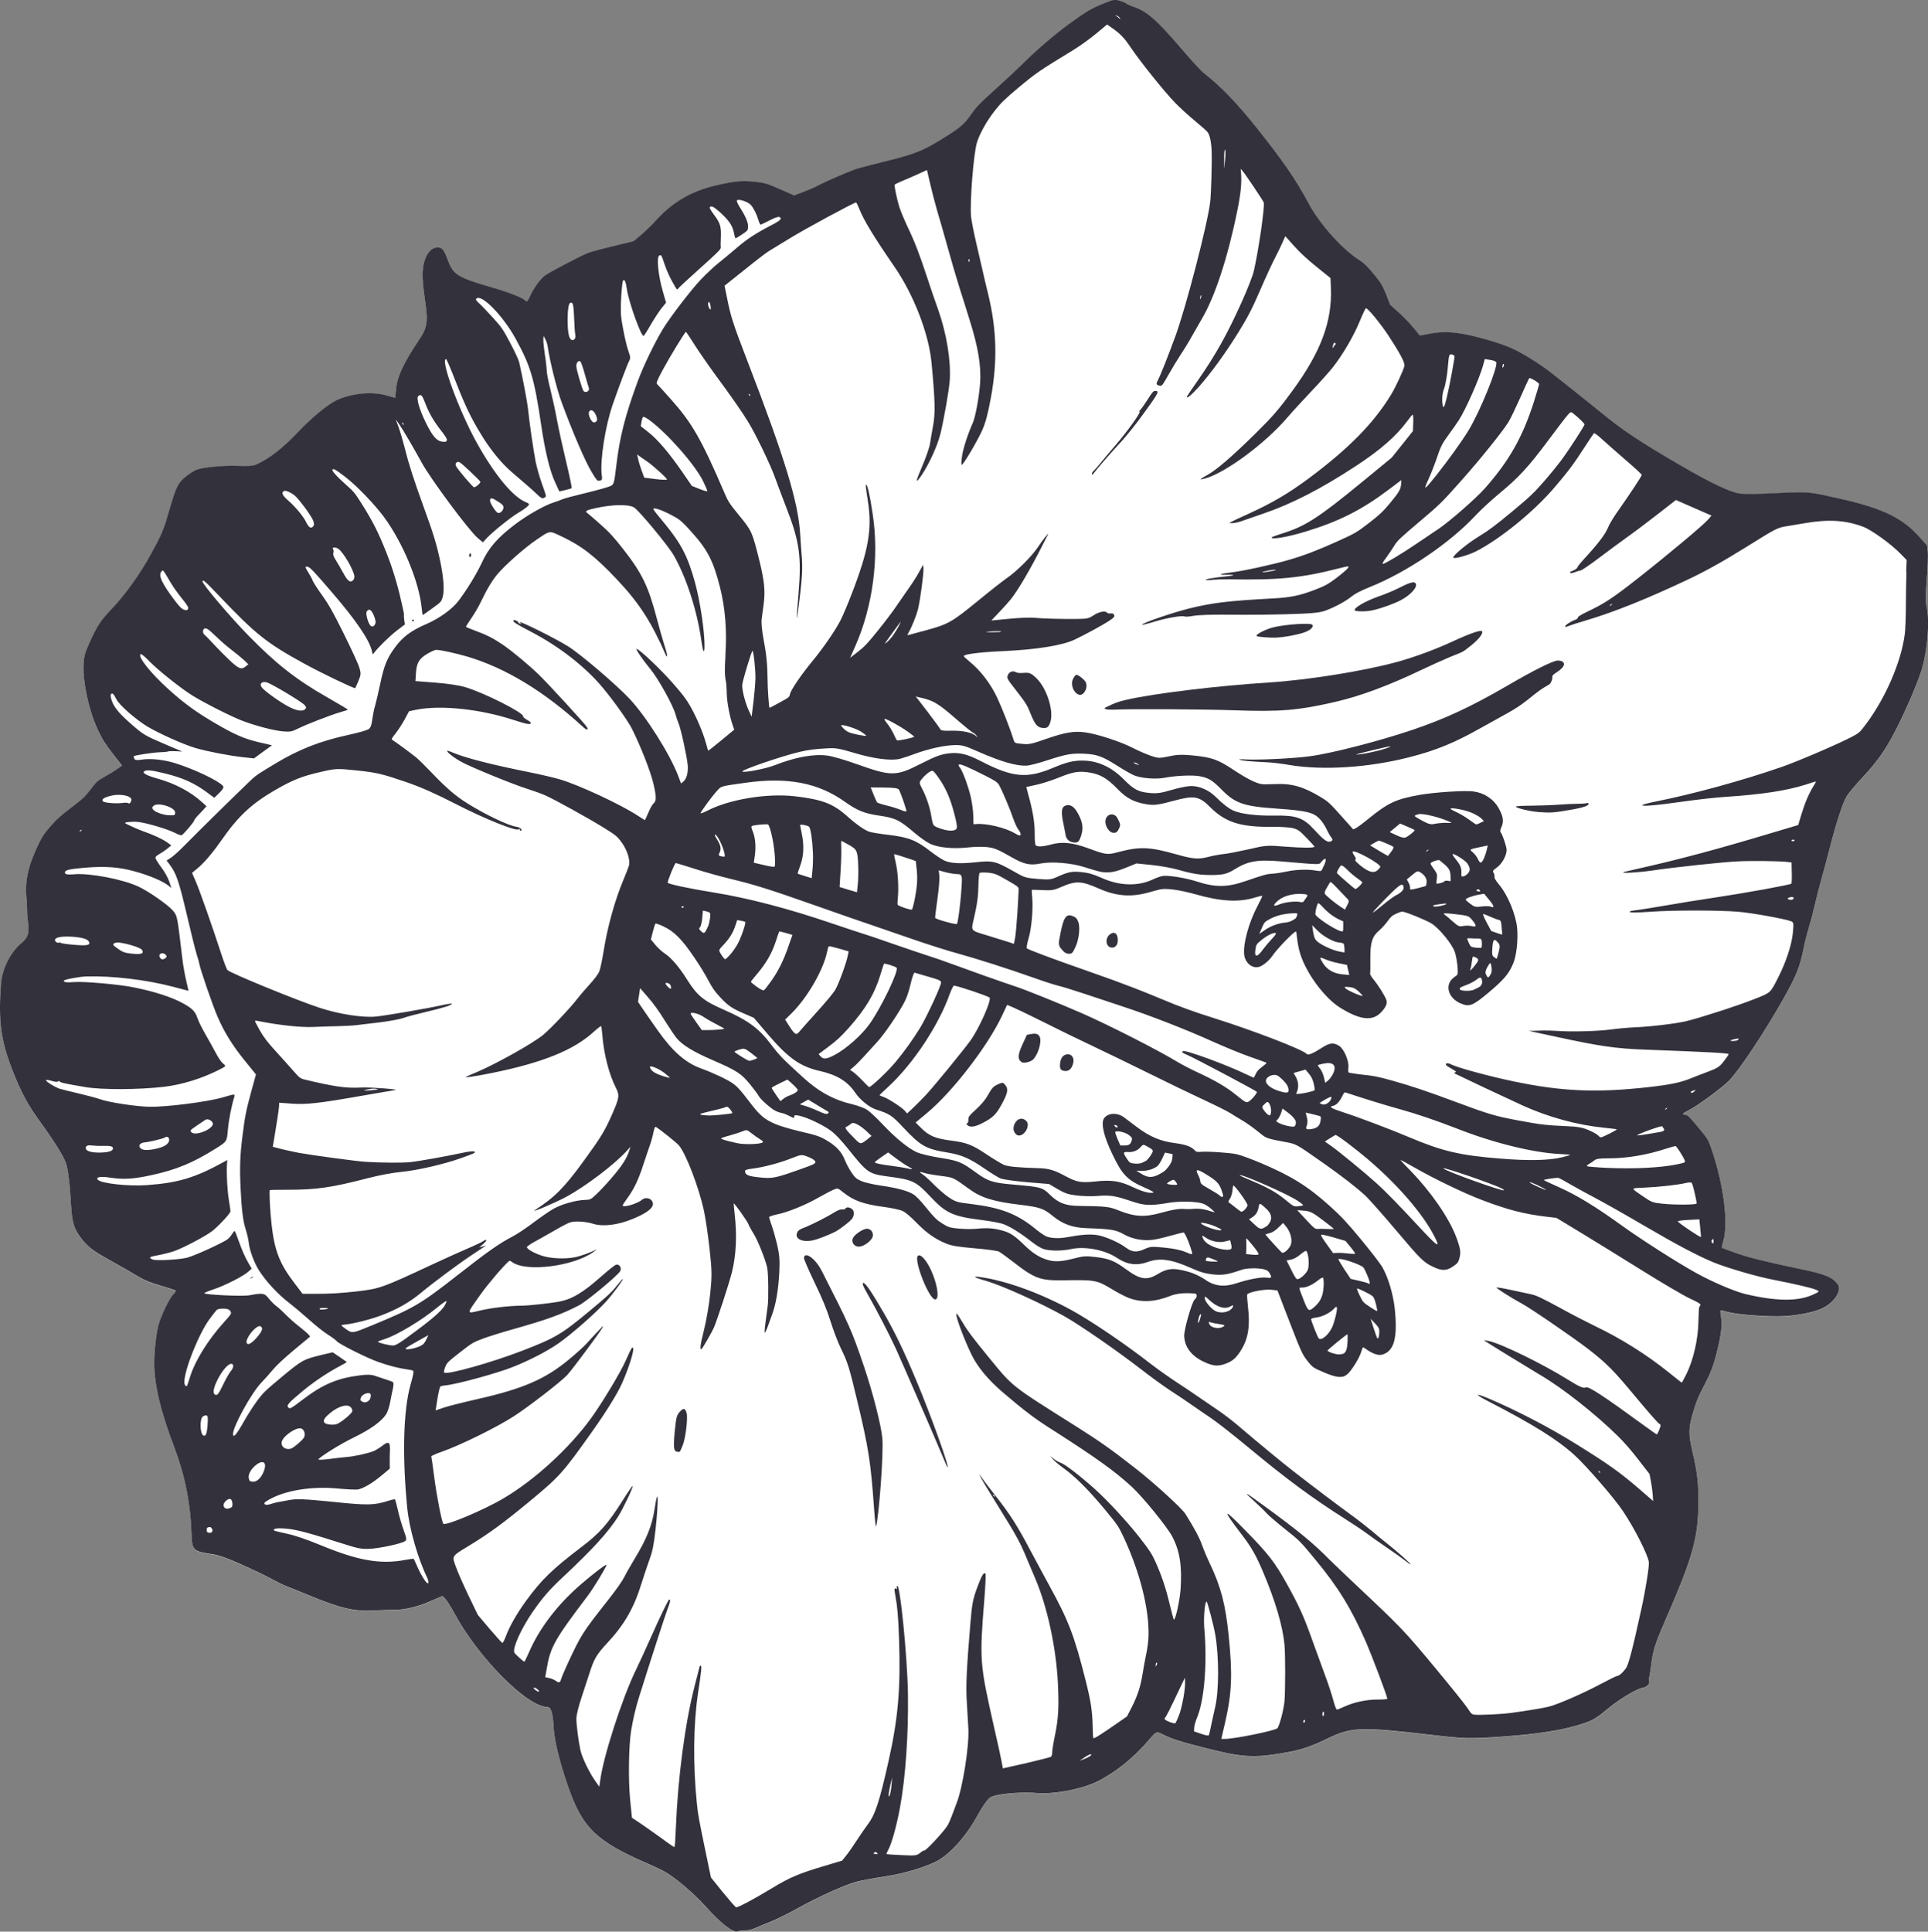 <?xml version="1.0" encoding="UTF-8"?><svg id="Layer_1" xmlns="http://www.w3.org/2000/svg" viewBox="0 0 471.86 472.72"><rect x="0" y="0" width="471.86" height="472.72" fill="#808080" stroke="none"/><defs><style>.cls-1{fill:#fff;}.cls-2{fill:#33313b;}</style></defs><path class="cls-1" d="m58.93,382.83c2.64,1.17,5.98,2.76,7.38,3.52,1.4.76,3.04,1.59,3.68,1.82.62.22,3.18,1.25,5.68,2.3,8.01,3.29,11.12,4,16.46,3.68,1.4-.09,3.32-.15,4.26-.14,2.62.02,5.8-.73,9.01-2.14l2.9-1.25.7.71c.38.39,1.44,2.06,2.32,3.72,5.7,10.47,17.12,22.13,22.29,22.72.9.1.99.17,1.35,1.1.22.56.46,2.17.52,3.6.16,3.23,1.18,7.67,3.08,13.38,2.96,8.99,5.48,12.46,11.66,16.18,1.59.96,4.63,2.48,6.78,3.42,2.15.9,4.6,2.05,5.44,2.5,2.59,1.38,7.27,5.33,10.27,8.65,3.86,4.33,6.77,6.54,7.92,6.08.26-.11,1.04-.2,1.71-.21.7,0,1.71-.24,2.28-.49.57-.28,2.24-.96,3.72-1.55,1.49-.58,4.66-2.14,7.03-3.47,5.13-2.83,11.57-5.73,14.34-6.44,1.09-.27,4.09-.85,6.67-1.23,4.52-.68,9.02-1.97,12.35-3.5,3.39-1.55,7.68-6.23,10.53-11.5.61-1.14,1.56-2.61,2.06-3.27.83-1.07,1.04-1.22,2.18-1.53,2.03-.59,7.39-.93,10.09-.65,3.94.4,10.8-.85,14.65-2.67,4.32-2.05,8.97-5.72,12.63-9.96,2.23-2.59,2.05-2.52,3.92-1.61,2.2,1.07,4.11,1.69,10.85,3.38,8.36,2.13,11.32,2.3,18.55,1.04,4.11-.69,6.51-1.49,10.42-3.38,6.15-2.99,8.19-3.07,25.6-1.05,8.34.97,9.35,1.01,18.09.39,7.52-.54,13.41-1.43,17.46-2.62,3.89-1.15,4.46-1.45,7.83-4.22,2.84-2.35,6.99-4.81,8.5-5.07.9-.14,1.73-.94,1.54-1.47-.08-.26-.1-.74.01-1.08.08-.34.26-1.5.41-2.61.51-4.07.94-5.38,3.37-10.99,6.97-15.99,8.21-20.44,8.26-29.52,0-4.52-.33-7.33-1.43-11.93-1.04-4.39-1.04-5.9.1-9.72.83-2.83,1.31-3.96,3.01-7.2,1.42-2.74,2.11-4.62,2.93-8.02.98-4.04,1.24-6.4.93-8.08-.16-.88-.23-1.67-.14-1.72.06-.05.83.11,1.72.36,2.2.67,9.93,1.24,13.79,1.05,3.44-.17,7.68-1.03,9.43-1.93,2.22-1.12,3.75-2.84,4.04-4.47.11-.75.01-1.08-.64-1.83-1.16-1.37-3.1-2.12-8.29-3.2-8.78-1.84-13.11-2.9-16.37-4.06-1.8-.62-3.3-1.21-3.34-1.25-.05-.06.1-.8.36-1.64,1.26-4.39.09-13.66-2.79-22.19-.92-2.66-.93-2.71-3.36-5.64-2.19-2.64-2.55-2.98-3.21-3.08-.86-.11-.72-.28.9-1.1,2.1-1.06,7.95-5.36,9.79-7.18,2.49-2.51,8.8-11.98,13.42-20.19,3.12-5.58,4-7.72,4.93-12.41.25-1.28.85-3.63,1.32-5.2.48-1.57,1.13-4.08,1.46-5.57.33-1.48,1.04-4.26,1.58-6.15.54-1.9,1.4-5.08,1.9-7.08,1.68-6.56,3.29-11.52,4.26-13.09.53-.82,2.26-2.89,3.86-4.59,4.6-4.88,7.08-8.86,11-17.61,1.38-3.06,2.92-6.91,3.42-8.56,1.49-4.93,2.07-12.06,1.26-15.58-.26-1.07-.24-3.26.04-6.72.23-2.82.34-5.84.25-6.7l-.18-1.57-2.02-2.27c-4.39-4.9-9.75-7.27-22.34-9.87-4.86-1.01-5.29-1.03-13.19-.65-3.64.2-7.37.23-8.28.08-2.45-.38-7.22-2.66-14.63-6.98-9.71-5.64-14.06-8.54-19.24-12.8-2.2-1.79-6.51-5.25-11.73-9.36-3.19-2.53-7.56-5.26-10.36-6.49-1.21-.53-3.71-1.41-5.57-1.93-6.85-1.96-10.33-2.33-14.53-1.51l-2.19.42-1.64-1.98c-.9-1.09-2.52-2.78-3.63-3.75l-2-1.79-.99-2.55c-.93-2.27-1.23-2.81-3.04-4.98-1.6-1.96-2.33-2.64-3.63-3.48-4.29-2.8-9.71-8.9-12.42-14.02-2.94-5.56-6.33-10.44-12.78-18.51-4.62-5.77-8.58-9.89-12.33-12.83-1.12-.88-2.78-2.65-5.95-6.35-5.94-6.96-8.51-9.21-11.75-10.24-.77-.27-1.5-.59-1.62-.73-.12-.15-.84-.45-1.58-.69-1.28-.42-1.5-.39-3.77.5-3.19,1.27-4.5,2.03-8.82,5.18-3.68,2.69-8.37,6.75-11.77,10.17-1.02,1.01-3.84,3.65-6.28,5.83-3.77,3.4-4.6,4.26-5.8,6.01-1.75,2.52-2.84,3.45-7.56,6.33-4.6,2.8-6.6,3.56-14.03,5.37-3.07.76-6.15,1.57-6.89,1.83-1.83.64-7.91,3.3-9.06,3.96-.51.31-2.04.98-3.39,1.49l-2.44.93-3.42-1.52c-3.02-1.36-3.79-1.57-6.49-1.85-3.13-.31-4.96-.1-9.8,1.06-5.56,1.35-10.15,4.07-13.92,8.23-1.13,1.24-2.88,2.96-3.87,3.78l-1.82,1.51-4.93,1.19c-2.69.65-5.41,1.37-6.05,1.62-1.94.73-9.9,4.93-10.83,5.69-1.14.94-2.68,3.1-3.41,4.74-.64,1.41-.86,1.7-1.1,1.41-.63-.76-3.7-1.99-8.05-3.26-8.7-2.53-9.68-3.12-11.04-6.75-.92-2.47-1.35-3.02-2.33-3.11-1.25-.12-2.46.86-3.14,2.55-.92,2.26-.96,4.71-.19,10.04.84,5.74.67,6.95-1.49,10.16-3.7,5.51-5.26,8.85-5.54,11.88l-.2,2.17-2.28-.63c-3.55-.98-8.55-.47-12.18,1.26-2.03.95-6.2,4.4-9.23,7.62-3.81,4.06-7.31,6.77-10.5,8.13-.62.27-2.08.36-4.05.27-3.4-.17-8.65.3-10.35.92-.6.23-1.8.97-2.64,1.67-1.98,1.61-2.38,2.44-4.01,8.01-1.5,5.19-1.81,5.97-4.61,11.08-2.62,4.8-6.3,9.9-9.52,13.29-2.73,2.84-3.59,4.16-5.47,8.29-1.1,2.47-1.34,3.33-1.45,5.25-.23,4.27,1.27,11.27,3.41,15.9,1.21,2.58,1.82,3.55,3.73,6.02l2.29,2.92-1.1.78c-.61.45-2.01,1.31-3.1,1.91-1.91,1.09-2.06,1.21-3.53,3.17-1.4,1.82-1.87,2.26-4.71,4.42-2.43,1.82-3.56,2.84-4.85,4.32-2.04,2.32-2.47,3.03-3.94,6.34-1.92,4.36-2.54,7.64-2.17,11.41.08.86.15,2.09.15,2.75-.03.66.08,2.15.23,3.31.33,2.68,0,3.7-1.62,5.04-2.66,2.21-4.72,6.29-4.98,9.88-.71,9.18-.06,13.99,2.88,21.46,2.11,5.32,3.61,8.12,6.54,12.18,3.59,4.96,5.86,8.58,6.46,10.33.53,1.5.98,5.21,1.26,10.37.25,4.09.72,5.72,2.42,7.93,1.56,2.05,2.88,3.11,6.23,4.97,3.73,2.08,6.01,3.39,8,4.59,1.26.76,3.02,1.46,5.21,2.09,1.81.53,3.45,1.05,3.63,1.15.24.13.08.43-.52,1.06-.93.96-2.91,5.07-3.56,7.36-.56,2-1.09,6.68-1.06,9.55.03,5.29,1.59,11.79,4.89,20.42,2.64,6.95,3.99,13.72,4.26,21.58.13,3.62.47,3.94,4.96,4.59,1.68.25,3.41.84,7.07,2.46Z"/><path class="cls-2" d="m211.21,314c-.21.17.09.91,1.09,2.63,2.11,3.67,5.33,9.9,6.97,13.46,1.74,3.84,9.59,21.89,11.27,25.94.65,1.57,1.23,2.9,1.28,2.96.97,1.17-3.97-12.64-7.66-21.38-3.04-7.23-5.16-11.63-7.95-16.46-3.06-5.27-4.6-7.49-5-7.16Z"/><path class="cls-2" d="m208.91,297.4c.1-.47.02-1.06-.18-1.3-.51-.62-1.51-.83-1.78-.39-.11.2-.47.33-.8.25-.34-.05-1.1.2-1.7.59-1.94,1.2-5.57,3.06-7.36,3.77-1.51.59-1.76.78-2.02,1.4-.6,1.49,1.38,2.39,3.98,1.79,1.33-.31,4.11-1.41,5.5-2.15.58-.32,1.75-1.15,2.61-1.84,1.29-1.05,1.6-1.41,1.74-2.13Z"/><path class="cls-2" d="m201.03,310.88c-1.45-2.87-4.12-4.77-4.27-3.03-.03.3,1.16,3.01,2.61,6.05,1.92,3.97,2.99,6.58,3.88,9.43.68,2.17,1.8,5.11,2.48,6.52,1.77,3.62,2.04,4.47,4.15,13.29,2.69,11.24,3.24,14.7,4.05,26.21.19,2.61.4,4.51.48,4.2.75-2.86,1.85-18.01,1.54-21.48-.25-3.14-2.34-11.31-4.56-17.85-2.97-8.73-3.52-9.95-10.35-23.34Z"/><path class="cls-2" d="m335.51,374.5c-1.05-.91-3.4-2.74-5.22-4.05-3.32-2.42-8.44-6.28-13.71-10.37-2.67-2.06-8.47-6.85-14.06-11.61-1.29-1.09-3.53-2.77-4.98-3.73-1.44-.97-3.43-2.33-4.42-3.02-.98-.69-3.28-2.24-5.13-3.44-1.85-1.21-4.64-3.19-6.23-4.41-6.5-5.07-14.98-10.8-19.78-13.39-7.62-4.14-16.11-7.18-22.3-7.98-1.79-.24-1.17.18,1.31.86,4.06,1.13,13.63,5.45,19.66,8.85,3.84,2.18,12.83,8.41,18.49,12.79,2.4,1.87,5.69,4.26,7.32,5.32,1.62,1.03,3.93,2.6,5.13,3.44,1.19.84,3.32,2.29,4.7,3.22,1.38.91,5.54,4.17,9.22,7.22,9.25,7.69,15.48,12.3,23.65,17.49,2.15,1.37,4.56,2.98,5.35,3.58.8.6,2.96,2.15,4.83,3.41,1.87,1.27,3.95,2.75,4.62,3.29.68.56,1.23.92,1.24.83.02-.21-3.63-3.45-5.83-5.15-1.05-.83-2.77-2.25-3.84-3.17Z"/><path class="cls-2" d="m224.66,307.31c-1.12.93,2.64,10.54,4.18,10.69,1.01.09.77-2.8-.54-6.13-1.13-2.95-2.91-5.17-3.64-4.56Z"/><path class="cls-2" d="m208.92,302.7c-.91,1.22.28,2.75,1.82,2.3,1.35-.38,2.81-1.7,2.89-2.59.07-.94-.53-1.67-1.43-1.72-.76-.03-2.62,1.1-3.29,2.01Z"/><path class="cls-2" d="m264.69,204.21c.49-1.69.24-3.18-.92-5.23-.91-1.66-1.89-2.24-3.02-1.82-.95.35-1.09,1.43-.54,4.17.24,1.11.49,2.47.58,2.97.15,1.08.91,1.76,2.05,1.88,1.01.1,1.34-.26,1.85-1.97Z"/><path class="cls-2" d="m261.2,258.01c-1.03.11-1.63.91-1.76,2.31-.12,1.25.16,1.68,1.17,1.77.98.09,1.63-.48,2-1.74.41-1.38-.26-2.46-1.41-2.33Z"/><path class="cls-2" d="m273.93,202.63c.34-.78.3-.96-.42-2.36-.8-1.59-2.87-1.12-2.97.68-.08,1.19.87,2.7,1.8,2.83.83.11,1.13-.12,1.59-1.15Z"/><path class="cls-2" d="m61.32,312.82c-.08.17.06.11.34-.12s.36-.35.18-.31c-.19.07-.41.26-.52.43Z"/><path class="cls-2" d="m248.44,277.32c.44.54.73.65,1.28.52,1.22-.28,2.19-2.12,1.68-3.2-.18-.35-.58-.67-1.03-.81-1.59-.49-3.04,2.14-1.93,3.49Z"/><path class="cls-2" d="m244.32,265.32c-1.25.57-1.5.83-2.7,2.95-.57.99-1.46,2.03-2.75,3.22-1.72,1.59-1.89,1.81-1.87,2.56.02.45-.12.84-.32.87-.23.02-.2.19.09.44.66.6,1.88.41,3.64-.5,2.61-1.34,3.37-2.11,4.78-4.67,1.46-2.69,1.65-3.69.84-4.67-.54-.65-.66-.66-1.7-.2Z"/><path class="cls-2" d="m254.52,253.88c-.28-.83-.92-1.07-2.18-.82l-1.02.19-.83,1.81c-1.24,2.59-1.46,3.79-.86,4.51.39.47.74.56,1.5.45.55-.07,1.26-.36,1.6-.64,1.22-1.04,2.23-4.18,1.79-5.51Z"/><path class="cls-2" d="m166.26,345.63c-.67.78-.8,1.38-1.14,4.86-.35,3.9-.23,4.74.73,4.81.56.05.49.17,1.2-1.49.73-1.7,1.35-6.79.98-8.07-.37-1.2-.78-1.24-1.77-.12Z"/><path class="cls-2" d="m101.21,151.97c.1-.08.17-.19.13-.24-.04-.05-.22-.07-.37-.05-.18.01-.24.14-.14.26.09.11.27.13.39.04Z"/><path class="cls-2" d="m312.64,156.02c1.67-.1,3.91-.5,5.81-1.01,2.01-.55,3.21-1.51,2.7-2.13-.42-.5-6.46-.09-9.43.62-1.91.46-4.49,1.78-4.18,2.15.19.23,3.61.49,5.1.37Z"/><path class="cls-2" d="m263.4,165.15c-.17.03-.51.45-.76.96-.69,1.31,0,3.34,1.36,3.88,1.15.47,2.38-1.65,1.73-3.03-.33-.66-1.86-1.88-2.33-1.82Z"/><path class="cls-2" d="m327.18,171.67c5.7-1.31,13.02-4.04,20.5-7.64,2.49-1.19,5.74-2.65,7.23-3.26,1.49-.58,2.91-1.18,3.16-1.34.27-.14,1.26-.88,2.21-1.67,1.73-1.41,2.79-2.84,2.43-3.27-.32-.39-3.06.57-7.11,2.45-4.27,1.98-9.28,3.83-13.58,5.02-8.04,2.23-21.98,4.46-31.42,5.06-12.62.8-28.22,2.68-34.95,4.24-2,.46-2.73.73-4.94,1.8-.96.46.07.71,2.59.59,3.88-.18,21.4-.08,28.58.17,11.67.4,15.74.06,25.3-2.14Z"/><path class="cls-2" d="m381.28,161.63c-1.2.07-5.77,2.32-12.04,5.98-9.19,5.35-15.42,8.24-23.5,10.98-8.01,2.72-19.71,5.75-25.08,6.47-3.75.53-12.45.96-15.63.8-1.44-.09-2.09-.05-1.55.11.88.23,2.15.35,7.13.61,1.07.07,3.35.34,5.04.64,8.16,1.36,19.34.64,29.27-1.91,6.49-1.65,11.03-3.51,17.57-7.2,1.83-1.03,4.7-2.61,6.33-3.52,2.11-1.15,3.76-2.27,5.51-3.69,1.36-1.13,2.95-2.31,3.54-2.63.57-.34,1.17-.7,1.33-.8.38-.26.79-1.29.72-1.8-.06-.33.22-.62,1.23-1.26,1.5-1,1.98-1.87,1.35-2.43-.22-.2-.78-.34-1.23-.32Zm-43.49,21.94c-2.04.57-5.73,1.25-5.88,1.07-.07-.08,7.91-2.02,8.24-1.98.45.01-.45.38-2.36.92Z"/><path class="cls-2" d="m447.25,121.35c-4.86-1.01-5.29-1.03-13.19-.65-3.64.2-7.37.23-8.28.08-2.45-.38-7.22-2.66-14.63-6.98-9.71-5.64-14.06-8.54-19.24-12.8-2.2-1.79-6.51-5.25-11.73-9.36-3.19-2.53-7.56-5.26-10.36-6.49-1.21-.53-3.71-1.41-5.57-1.93-6.85-1.96-10.33-2.33-14.53-1.51l-2.19.42-1.64-1.98c-.9-1.09-2.52-2.78-3.63-3.75l-2-1.79-.99-2.55c-.93-2.27-1.23-2.81-3.04-4.98-1.6-1.96-2.33-2.64-3.63-3.48-4.29-2.8-9.71-8.9-12.42-14.02-2.94-5.56-6.33-10.44-12.78-18.51-4.62-5.77-8.58-9.89-12.33-12.83-1.12-.88-2.78-2.65-5.95-6.35-5.94-6.96-8.51-9.21-11.75-10.24-.77-.27-1.5-.59-1.62-.73-.12-.15-.84-.45-1.58-.69-1.28-.42-1.5-.39-3.77.5-3.19,1.27-4.5,2.03-8.82,5.18-3.68,2.69-8.37,6.75-11.77,10.17-1.02,1.01-3.84,3.65-6.28,5.83-3.77,3.4-4.6,4.26-5.8,6.01-1.75,2.52-2.84,3.45-7.56,6.33-4.6,2.8-6.6,3.56-14.03,5.37-3.07.76-6.15,1.57-6.89,1.83-1.83.64-7.91,3.3-9.06,3.96-.51.31-2.04.98-3.39,1.49l-2.44.93-3.42-1.52c-3.02-1.36-3.79-1.57-6.49-1.85-3.13-.31-4.96-.1-9.8,1.06-5.56,1.35-10.15,4.07-13.92,8.23-1.13,1.24-2.88,2.96-3.87,3.78l-1.82,1.51-4.93,1.19c-2.69.65-5.41,1.37-6.05,1.62-1.94.73-9.9,4.93-10.83,5.69-1.14.94-2.68,3.1-3.41,4.74-.64,1.41-.86,1.7-1.1,1.41-.63-.76-3.7-1.99-8.05-3.26-8.7-2.53-9.68-3.12-11.04-6.75-.92-2.47-1.35-3.02-2.33-3.11-1.25-.12-2.46.86-3.14,2.55-.92,2.26-.96,4.71-.19,10.04.84,5.74.67,6.95-1.49,10.16-3.7,5.51-5.26,8.85-5.54,11.88l-.2,2.17-2.28-.63c-3.55-.98-8.55-.47-12.18,1.26-2.03.95-6.2,4.4-9.23,7.62-3.81,4.06-7.31,6.77-10.5,8.13-.62.27-2.08.36-4.05.27-3.4-.17-8.65.3-10.35.92-.6.23-1.8.97-2.64,1.67-1.98,1.61-2.38,2.44-4.01,8.01-1.5,5.19-1.81,5.97-4.61,11.08-2.62,4.8-6.3,9.9-9.52,13.29-2.73,2.84-3.59,4.16-5.47,8.29-1.1,2.47-1.34,3.33-1.45,5.25-.23,4.27,1.27,11.27,3.41,15.9,1.21,2.58,1.82,3.55,3.73,6.02l2.29,2.92-1.1.78c-.61.45-2.01,1.31-3.1,1.91-1.91,1.09-2.06,1.21-3.53,3.17-1.4,1.82-1.87,2.26-4.71,4.42-2.43,1.82-3.56,2.84-4.85,4.32-2.04,2.32-2.47,3.03-3.94,6.34-1.92,4.36-2.54,7.64-2.17,11.41.08.86.15,2.09.15,2.75-.03.66.08,2.15.23,3.31.33,2.68,0,3.7-1.62,5.04-2.66,2.21-4.72,6.29-4.98,9.88-.71,9.18-.06,13.99,2.88,21.46,2.11,5.32,3.61,8.12,6.54,12.18,3.59,4.96,5.86,8.58,6.46,10.33.53,1.5.98,5.21,1.26,10.37.25,4.09.72,5.72,2.42,7.93,1.56,2.05,2.88,3.11,6.23,4.97,3.73,2.08,6.01,3.39,8,4.59,1.26.76,3.02,1.46,5.21,2.09,1.81.53,3.45,1.05,3.63,1.15.24.13.08.43-.52,1.06-.93.96-2.91,5.07-3.56,7.36-.56,2-1.09,6.68-1.06,9.55.03,5.29,1.59,11.79,4.89,20.42,2.64,6.95,3.99,13.72,4.26,21.58.13,3.62.47,3.94,4.96,4.59,1.68.25,3.41.84,7.07,2.46,2.64,1.17,5.98,2.76,7.38,3.52,1.4.76,3.04,1.59,3.68,1.82.62.22,3.18,1.25,5.68,2.3,8.01,3.29,11.12,4,16.46,3.68,1.4-.09,3.32-.15,4.26-.14,2.62.02,5.8-.73,9.01-2.14l2.9-1.25.7.71c.38.39,1.44,2.06,2.32,3.72,5.7,10.47,17.12,22.13,22.29,22.72.9.1.99.17,1.35,1.1.22.56.46,2.17.52,3.6.16,3.23,1.18,7.67,3.08,13.38,2.96,8.99,5.48,12.46,11.66,16.18,1.59.96,4.63,2.48,6.78,3.42,2.15.9,4.6,2.05,5.44,2.5,2.59,1.38,7.27,5.33,10.27,8.65,3.86,4.33,6.77,6.54,7.92,6.08.26-.11,1.04-.2,1.71-.21.7,0,1.71-.24,2.28-.49.57-.28,2.24-.96,3.72-1.55,1.49-.58,4.66-2.14,7.03-3.47,5.13-2.83,11.57-5.73,14.34-6.44,1.09-.27,4.09-.85,6.67-1.23,4.52-.68,9.02-1.97,12.35-3.5,3.39-1.55,7.68-6.23,10.53-11.5.61-1.14,1.56-2.61,2.06-3.27.83-1.07,1.04-1.22,2.18-1.53,2.03-.59,7.39-.93,10.09-.65,3.94.4,10.8-.85,14.65-2.67,4.32-2.05,8.97-5.72,12.63-9.96,2.23-2.59,2.05-2.52,3.92-1.61,2.2,1.07,4.11,1.69,10.85,3.38,8.36,2.13,11.32,2.3,18.55,1.04,4.11-.69,6.51-1.49,10.42-3.38,6.15-2.99,8.19-3.07,25.6-1.05,8.34.97,9.35,1.01,18.09.39,7.52-.54,13.41-1.43,17.46-2.62,3.89-1.15,4.46-1.45,7.83-4.22,2.84-2.35,6.99-4.81,8.5-5.07.9-.14,1.73-.94,1.54-1.47-.08-.26-.1-.74.01-1.08.08-.34.26-1.5.41-2.61.51-4.07.94-5.38,3.37-10.99,6.97-15.99,8.21-20.44,8.26-29.52,0-4.52-.33-7.33-1.43-11.93-1.04-4.39-1.04-5.9.1-9.72.83-2.83,1.31-3.96,3.01-7.2,1.42-2.74,2.11-4.62,2.93-8.02.98-4.04,1.24-6.4.93-8.08-.16-.88-.23-1.67-.14-1.72.06-.05.83.11,1.72.36,2.2.67,9.93,1.24,13.79,1.05,3.44-.17,7.68-1.03,9.43-1.93,2.22-1.12,3.75-2.84,4.04-4.47.11-.75.01-1.08-.64-1.83-1.16-1.37-3.1-2.12-8.29-3.2-8.78-1.84-13.11-2.9-16.37-4.06-1.8-.62-3.3-1.21-3.34-1.25-.05-.06.1-.8.36-1.64,1.26-4.39.09-13.66-2.79-22.19-.92-2.66-.93-2.71-3.36-5.64-2.19-2.64-2.55-2.98-3.21-3.08-.86-.11-.72-.28.9-1.1,2.1-1.06,7.95-5.36,9.79-7.18,2.49-2.51,8.8-11.98,13.42-20.19,3.12-5.58,4-7.72,4.93-12.41.25-1.28.85-3.63,1.32-5.2.48-1.57,1.13-4.08,1.46-5.57.33-1.48,1.04-4.26,1.58-6.15.54-1.9,1.4-5.08,1.9-7.08,1.68-6.56,3.29-11.52,4.26-13.09.53-.82,2.26-2.89,3.86-4.59,4.6-4.88,7.08-8.86,11-17.61,1.38-3.06,2.92-6.91,3.42-8.56,1.49-4.93,2.07-12.06,1.26-15.58-.26-1.07-.24-3.26.04-6.72.23-2.82.34-5.84.25-6.7l-.18-1.57-2.02-2.27c-4.39-4.9-9.75-7.27-22.34-9.87ZM51.92,374.19c.25.64-.11,1.02-.82.9-.4-.08-.5-.21-.51-.62,0-.58.11-.69.68-.76.26-.05.5.14.64.48ZM374.26,92.55c.23-.19,2.38,1.09,2.42,1.44.02.12-.57,2.09-1.27,4.34-2.77,8.68-6.1,14.53-12.06,21.25-2.17,2.43-8.61,8.07-11.32,9.88-1.1.72-3.51,2.37-5.41,3.64-3.61,2.45-7.48,4.78-8.15,4.9-.26.05.03-.52.79-1.53.65-.87,1.54-2.21,1.98-2.93.68-1.16,1.4-1.85,6.1-5.82,5.09-4.3,5.56-4.78,10.03-9.8,4.88-5.47,10.33-12.24,11.85-14.7.48-.78,1.76-3.46,2.88-5.97,1.1-2.5,2.08-4.63,2.18-4.71Zm-6.5-3.15c.06-.29.17-.42.27-.3.09.11.07.38-.04.58-.12.21-.24.34-.27.3-.04-.05-.03-.3.04-.58Zm-4.79,0l.43-1.53,1.3.21c.71.1,1.37.34,1.49.54.53,1.01-3.92,12.01-6.78,16.71-1.66,2.72-5,7.35-7.98,11.11-2.85,3.57-3.16,3.72-1.87.95.6-1.32,1.4-3.33,1.79-4.44,1.26-3.76,1.54-4.32,3.24-6.63.93-1.26,2.01-2.82,2.43-3.47,1.73-2.7,4.94-9.93,5.96-13.45Zm-9.5,5.61c.28-.81.69-3.03.85-4.92.29-3.31.32-3.44.97-3.35.35.06.68.26.69.44.06.44-1.19,7.18-1.88,10.05-.56,2.33-.82,2.87-1,2-.25-1.43-.15-2.89.36-4.22ZM273.35,3.85c.29.09.62.36.74.59.17.38.16.39-.11.09-.16-.17-.5-.44-.72-.58-.41-.26-.39-.28.1-.11Zm26.47,32.78c.13.09.13,1.18.01,2.43l-.23,2.3v-2.43c-.02-1.33.07-2.37.22-2.3Zm-160.9,42.09c-.03-2.74.23-4.57.7-4.63.71-.1.75.25,1.01,6.17.03.63.12,1.46.19,1.81.15.78-.43,1.4-1,1.07-.57-.32-.86-1.73-.9-4.42Zm3.1,9.72c.16.09.65,1.48,1.1,3.11.45,1.6.89,3.12.99,3.37.3.76-.77,1.38-1.3.75-.32-.39-1.64-4.85-1.75-5.91-.09-.91.45-1.63.96-1.32Zm-37.79,15.02c-1.61-3.26-2.41-6.08-1.86-6.53.67-.55.94-.26,1.71,1.76.93,2.44,1.98,4.24,3.77,6.56.8,1,1.49,2.02,1.5,2.24.07.52-.17.69-.91.62-1.54-.14-2.48-1.17-4.21-4.64Zm18.98,20.84c-.07.74-.95,1.47-1.43,1.18-.56-.31-1.86-2.37-1.85-2.96,0-.72.4-.74,1.4-.12,1.67,1.02,1.93,1.27,1.87,1.9Zm-11.63-10.29c-.16-.42-.08-.7.26-.9.43-.27.7-.08,3.08,2.13,1.45,1.35,2.64,2.55,2.64,2.69.06.33-1.26,1.42-1.57,1.3-.41-.13-4.18-4.58-4.41-5.22Zm-13.08-10.29c-.19-.26-.18-.35.02-.24.17.11.32.28.31.4-.03.13-.17.06-.33-.17Zm-27.85,18.88c-1.52-1.34-1.86-2.02-1.21-2.39.32-.21.84-.07,1.7.4,1.07.59,1.52,1.04,3.17,3.2,1.05,1.37,2.1,2.97,2.32,3.55.28.73.28,1.16,0,1.48-.55.59-1.07.26-1.71-1.07-.65-1.35-2.57-3.7-4.26-5.17Zm13.29,17.51c-.48-.91-1.26-2.24-1.71-2.96-.59-.91-.78-1.46-.63-1.86.07-.31.08-.67-.04-.81-.46-.55.41-.7,1.2-.2,1.2.76,3.72,5.02,3.97,6.7.05.42-.11.86-.4,1.1-.68.56-1.28.08-2.38-1.97Zm5.8,9.57c.53-.82,1.06-.57,1.67.75.3.66.52,1.46.51,1.8-.03.76-.6,1.29-1.11,1-.61-.34-1.41-3.02-1.06-3.56Zm-24.47,17.31c1.1.27,8.55,4.73,9.28,5.55.41.46.45.67.18.97-.63.69-2.17.46-4.11-.59-2.35-1.25-6.07-3.95-6.59-4.75-.58-.86.06-1.48,1.23-1.19Zm-8.49-7.86c1.03.78,2.35,1.88,2.95,2.43l1.06,1.01-.6.47c-1.07.89-1.64.7-3.75-1.22-1.05-.97-2.84-2.77-3.97-3.99-1.13-1.23-2.22-2.35-2.4-2.47-.52-.36-.52-1.35,0-1.54.52-.16.94.15,3.2,2.3.89.88,2.47,2.22,3.51,3.01Zm-13.97-12.13c-3.12-4.09-4.12-6.22-3.33-7.09.47-.52.2-.85,2.42,2.89.52.89,1.71,2.52,2.62,3.66,1.05,1.27,1.62,2.16,1.56,2.38-.17.52-.35.6-1.07.36-.51-.15-1.06-.71-2.2-2.2Zm-5.22,50.19c1.12-.93,5.26.37,5.27,1.63,0,.69-.08.73-1.37.7-1.42-.03-3.45-.73-3.99-1.37-.35-.42-.33-.6.09-.95Zm-10.18-2.51c1.82-.41,4.21-.04,4.67.75.3.46-.35,1.52-.69,1.12-.09-.11-.72-.14-1.34-.06-1.7.23-4.56-.02-4.87-.4-.42-.5.32-.97,2.23-1.41Zm-7.88,8.69c.1-.17.27-.31.4-.31.12.01.03.17-.18.34-.24.17-.33.16-.22-.03Zm10,27.35c2.27.36,4.93,1.25,5.24,1.76.53.87-.15,1.14-2.39.91-2.06-.21-2.35-.32-4.36-1.83-.78-.58.12-1.08,1.52-.85Zm-13.22-1.52c2.77,0,4.96.46,5.36,1.11.61.97-.19,1.2-3.41.91-1.75-.13-3.25-.35-3.34-.46-.08-.1-.33-.14-.56-.05-.22.07-.55-.07-.74-.29-.61-.73.49-1.23,2.69-1.22Zm4.74,52c-.24-.68.29-1.04,1.35-.88.59.08,1.95.14,3.01.1,1.2-.04,2.01.08,2.14.33.41.73-.49,1.2-2.59,1.3-2.13.1-3.7-.24-3.92-.86Zm24.08,57.1c-.13-2.74,3.45-11.76,6.09-15.4.84-1.13,1.69-2.22,1.88-2.38.21-.17.94-.29,1.64-.27.93.03,1.35.17,1.63.62.35.56.31.64-1.74,2.92-3.64,4.03-6.79,9.08-7.99,12.78-.36,1.12-.7,2.19-.77,2.37-.21.61-.71.17-.75-.64Zm18.64-13.73c.61.34.46,1.02-.44,2.17-1.17,1.49-2.32,2.39-2.73,2.16-.2-.11-.32-.39-.27-.62.3-1.62,2.65-4.14,3.44-3.7Zm-7.32,11.02c-.35.43-1.16,1.84-1.77,3.11-1.21,2.54-1.51,2.9-2.08,2.58-.61-.34-.33-1.75.73-3.81,1.08-2.07,2.43-3.63,3.19-3.71.76-.08.74.92-.07,1.84Zm6.4,22.78c1.75-1.26,2.57-.3,1.62,1.92-.65,1.53-1.74,2.46-2.7,2.32-.66-.11-.75-.17-.89-.91-.18-.97.66-2.38,1.97-3.33Zm-13.23-11.7c.24-.2.66-.33.89-.28.37.08.42.58.29,2.33-.16,2.19-.45,2.92-1.06,2.55-.8-.46-.89-3.97-.12-4.61Zm7.26,21.17c.05.45-.02.9-.17.99-1.61,1.09-2.81-.38-1.32-1.62.83-.69,1.36-.47,1.48.63Zm47.73,18.43c.21.45.31.97.21,1.14-.27.44-1.65-1.62-2.7-4.05-.42-.94-.81-1.8-.86-1.86-.07-.08-1.01.04-2.09.25-5.99,1.13-11.47.2-20.55-3.55-3.57-1.47-6.33-2.42-8.37-2.86-1.66-.35-3.11-.71-3.17-.79-.4-.49.87-.67,3.2-.43,2.51.25,5.29,1,14.84,4.03,2.31.74,3.5.96,5.17.89,2.43-.07,8.14-1.3,8.87-1.91.41-.34.35-.7-.38-2.7-.45-1.27-1.09-3.42-1.39-4.81-.32-1.38-.64-2.59-.71-2.67-.07-.08-.69.03-1.4.26-3.73,1.18-5.14,1.23-13.83.32-7.07-.7-8.77-.77-10.63-.44-1.23.23-2.56.48-2.97.55-.43.08-1.21.29-1.77.48-.6.2-1.1.2-1.27-.01-.23-.28-.13-.42.75-.95,4-2.41,10.66-3.53,17.34-2.86,2.17.2,4.33.3,4.79.19,1.36-.31,3.42-1.52,5.63-3.35l2.09-1.74-.03-1.26c0-.7,0-2.03.05-2.97.11-2.28-.28-2.59-1.85-1.37-.65.51-1.63,1.11-2.16,1.33-1.43.56-4.76,1.29-6.43,1.42-.8.06-2.75.28-4.33.49-1.61.21-2.82.26-2.73.1.44-.69,5.49-3.84,8.71-5.38,3.9-1.9,6.61-3.81,7.82-5.59.38-.56.82-1.88,1.04-3.08.21-1.16.5-2.66.67-3.32.14-.66.18-1.33.06-1.48-.11-.13-.92-.44-1.79-.71-.84-.26-2.05-.66-2.69-.89-.79-.3-1.87-.34-3.58-.12-5.53.67-9.14,2.19-13.99,5.88-3.01,2.28-3.18,2.37-3.59,2.02-.57-.52-.03-1.13,3.52-4.07,2.86-2.37,6.16-4.56,9.23-6.17.88-.46,1.56-.89,1.52-.93-.04-.05-.83-.6-1.76-1.23l-1.68-1.13-2.59.61c-4.61,1.11-4.86,1.27-9.91,5.45-4.11,3.43-4.57,3.87-6.13,6.01-.93,1.26-2.42,3.62-3.32,5.24-1.63,2.89-2.43,3.77-2.44,2.68.01-1.9,4.6-10.2,6.99-12.64.66-.66,1.86-2.01,2.66-2.97,1-1.21,2.67-2.76,5.35-5.01l3.89-3.23-.39-.47c-.2-.24-1.2-1.11-2.22-1.91-1.03-.79-2.53-2.12-3.35-2.95-.81-.84-1.88-1.81-2.36-2.15-.49-.36-1.3-1.17-1.81-1.82-1.06-1.34-1.44-1.41-4.71-.8-1.74.32-11.11-.12-11.07-.51.01-.12,1.1-.56,2.43-1,2.67-.9,7.2-3.2,8.39-4.31l.77-.69-1.03-1.8c-.57-.98-1.47-3.06-2.01-4.6s-1.05-2.82-1.14-2.83c-.09,0-.36.33-.62.74-.25.43-.72.98-1.01,1.22-1.04.86-8.32,4.19-10.11,4.61-1.96.48-7.48.75-8.3.42-1.12-.46-.88-.67,1.43-1.08,1-.18,2.63-.59,3.65-.92,2.22-.72,8.03-3.79,9.6-5.06,1.74-1.44,4.42-4.35,4.35-4.76-.01-.21-.2-1.5-.42-2.88-.38-2.48-.57-6.26-.45-8.5l.08-1.16-.55.32c-7.28,4.04-11.43,5.29-19.25,5.84-4.53.31-11.14-.43-11.89-1.33-.54-.65.65-.87,2.94-.52,3.41.51,5.65.38,10.16-.59,6.1-1.33,10.16-3,15.69-6.47,2.86-1.8,2.79-1.71,3.05-4.61.18-2.26.87-5.82,1.58-8.13.2-.69.14-.69-2.81.17-3.82,1.11-13.83,2.38-17.97,2.3-3.36-.06-10.09-1.11-12.14-1.87-.71-.26-3.02-.87-5.14-1.38-2.13-.48-4.24-1.03-4.7-1.17-1.2-.4-3.43-1.79-3.32-2.09.03-.13.68-.04,1.42.19.74.23,1.39.29,1.5.13.09-.16.28-.15.42,0,.26.31,1.12.49,6.19,1.36,4.09.71,13.2.66,19.36-.06,4.4-.53,9.03-1.96,13.23-4.05,2.06-1.05,2.01-.98,1.17-1.66-.39-.34-1.09-1.34-1.61-2.33-.49-.96-1.65-3.01-2.55-4.59-.9-1.55-1.85-3.45-2.09-4.21-.55-1.65-1.32-2.41-3.73-3.7-2.75-1.47-6.82-2.78-11.92-3.81-3.58-.72-12.21-1.48-14.5-1.28-1.89.17-2.92-.02-2.45-.41.36-.3,3.96-.93,5.46-.97,6.38-.17,14.67.82,21.11,2.51l3.86,1.02-.61-2.65c-.33-1.45-.76-3.86-.92-5.34-1.24-10.5-1.21-10.33-2.3-11.65-1.19-1.4-5.81-4.63-8.35-5.84-3.91-1.85-12.08-3.4-15.91-3.04-1.66.14-2.32-.02-2.13-.59.15-.48,1.25-.71,4.79-1.02,5.07-.42,8.44-.18,12.31.91,3.55.98,6.76,2.34,8.17,3.44l.75.61-.54-1.61c-.37-1.04-1.03-2.24-1.96-3.49-.77-1.03-1.41-2.06-1.4-2.29,0-.27.31-.56,1-.94.54-.31,1.42-.9,1.93-1.33l.95-.76-1.11-.81c-1.11-.78-3.51-1.88-5.55-2.57-1.08-.34-4.49-1.89-4.65-2.08-.2-.24,1.94-.43,3.24-.28,2.05.22,7.45,1.85,9.03,2.7.78.42,1.51.64,1.67.5.7-.58,2.85-3.13,2.93-3.47.04-.22.46-.79.96-1.32.51-.51,1.18-1.22,1.5-1.6l.6-.66-1.02-.93c-2.78-2.56-6.76-4.69-11.04-5.85-2.54-.72-3.71-1.33-3.22-1.74.54-.44,1.72-.33,4.96.46,4.48,1.08,7.41,2.4,10.6,4.79l1.61,1.21.75-.71c1.35-1.28,1.68-1.83,1.37-2.21-1.04-1.25-6.92-4.06-11.66-5.55-2.73-.85-5.93-1.21-8.07-.89-1.37.2-1.79.15-1.97-.23-.12-.28-.17-.54-.13-.58.31-.26,4.67-.91,6.33-.98,1.05-.02,2-.13,2.08-.19.1-.08.92-.11,1.83-.07l1.64.09-4.62-1.97c-4.26-1.83-4.78-2.14-6.87-3.89-3.59-3.04-5.05-4.71-5.69-6.4-.32-.85-.44-1.58-.25-1.79.31-.39.65-.07,1.36,1.34.65,1.32,4.74,4.89,7.44,6.53,2.9,1.75,9.1,4.53,11.92,5.33,2.89.84,8.19,1.86,11.63,2.24l2.64.28,2.2-1.61,2.21-1.59-3.22-.75c-3.53-.82-6.02-1.91-10.7-4.65-4.7-2.76-7.6-4.87-11.38-8.28-4.46-4.02-7.79-8.24-6.8-8.63.17-.06,1.03.65,2.08,1.75,2.05,2.11,7.73,6.65,10.55,8.39,2.79,1.74,9.72,5.25,12.32,6.21,3.44,1.28,7.62,2.36,9.83,2.55,1.71.14,2.21.06,3.54-.61,2.08-1.06,8.38-3.5,10.56-4.1.97-.28,1.79-.55,1.79-.61,0-.06-2.33-1.46-5.19-3.09-7.42-4.22-12.52-8.23-19.19-15.08-4.54-4.64-11.25-12.57-11.19-13.2.05-.56.62-.08,4.04,3.52,9.07,9.51,11.66,11.58,21.06,16.71,3.73,2.05,11.46,5.77,12.23,5.9.04.02.4-.77.81-1.74.64-1.57.67-1.9.23-3.29-.23-.84-1.93-4.51-3.73-8.16-2.65-5.34-3.7-7.2-5.35-9.52-1.15-1.59-2.17-3.18-2.3-3.54-.11-.37-.57-1.22-1-1.9-.98-1.57-1-1.77-.18-1.54.53.14,1.6,1.27,5.53,5.84,6.25,7.24,9.49,12.01,10.11,14.77.19.89.2.9.56.38.97-1.3,3.87-4.14,5.6-5.46l1.9-1.44-.16-1.15c-.09-.67-.11-1.22-.05-1.28.06-.05-.45-2.36-1.12-5.15-.85-3.43-1.84-6.58-3.12-9.84-2.04-5.13-3.3-7.64-6.1-12.11-1.67-2.64-1.96-3-3.82-4.64-2.27-2.01-3.62-3.51-3.33-3.75.31-.26.69-.03,3.11,1.8,2.78,2.13,7.09,6.6,9.46,9.79,4.67,6.36,8.61,15.83,9.26,22.39.1.88.19,1.62.22,1.65.01.02,1.05-.68,2.29-1.6,2.25-1.62,2.28-1.67,2.62-2.85.47-1.68.22-4.89-.69-9.15-.86-3.94-1.65-6.52-3.99-12.93-2.39-6.58-3.6-10.35-4.57-14.2-.49-1.95-1.2-4.35-1.57-5.35l-.68-1.84.91,1.3c.96,1.39,3.22,5.24,5.46,9.32,2.21,4.02,11.51,16.55,13.67,18.4l1.29,1.09,1.01-1.09c1.41-1.5,5.85-5.07,7.52-6.05,1.77-1.03,2.96-2.01,2.74-2.27-.09-.11-.41-.29-.68-.39-3.2-1.26-7.71-6.69-12.13-14.66-4.37-7.91-8.98-20.53-7.45-20.38.12.01,1.11,2.33,2.2,5.13,2.45,6.29,3.79,9.09,6.3,13.21,2.28,3.77,4.94,7.05,7.45,9.21,1,.87,2.59,2.23,3.55,3.06.94.81,2.21,1.94,2.8,2.52.86.84,1.18,1.02,1.61.85.28-.12.51-.34.51-.51,0-.16-.44-1.52-1-3.06-.55-1.52-1.22-3.89-1.5-5.24-.5-2.46-1.56-9.74-1.9-13.15-.15-1.47-1.31-7.59-2.14-11.26-.14-.57-1.1-2.68-2.18-4.68-1.78-3.37-2.09-3.85-4.24-6.2-1.26-1.39-2.76-2.97-3.33-3.48-.87-.82-.97-1-.69-1.23,1.31-1.09,6.5,4.24,9.61,9.91,3.63,6.63,4.53,9.66,6.22,21.1.93,6.34,2.13,11.21,3.37,13.9l1.06,2.3,1.41-.32c.78-.18,1.5-.4,1.6-.48.11-.09-.48-2.89-1.28-6.23s-1.83-7.98-2.28-10.35c-.42-2.36-1.18-5.78-1.64-7.62-.47-1.83-.88-3.9-.89-4.57-.02-.69-.21-2.43-.45-3.87-.22-1.46-.4-3.09-.38-3.63l.05-1,.45.84c.24.43.51,1.3.59,1.9.47,3.34,2.2,10.28,3.37,13.47,2.73,7.42,5.86,14.69,7.43,17.22,1.19,1.97,1.33,2.1,1.8,2.01.75-.15.75-.18.6-1.46-.44-3.57.87-11.89,2.7-17.21,1.57-4.48,3.57-9.83,4.02-10.64.32-.6.31-1.05-.09-2.12-.64-1.66-1.68-6.65-1.91-9.04-.18-1.96.2-8.27.53-8.54.39-.32.64.34.95,2.36.48,3.08,3.37,11.2,4.04,11.24.09,0,.88-1.22,1.74-2.73.87-1.49,2.08-3.34,2.67-4.08l1.1-1.35-.76-2.63c-1.18-4-1.63-8.67-.87-8.91.49-.16.48-.18,1.28,2.2.39,1.16,1.15,2.91,1.7,3.9,1.16,2.13,1.4,2.45,1.52,2.1.04-.15,2.45-2.39,5.36-4.99,4.43-3.97,5.25-4.79,5.17-5.19-.05-.26-.04-1.34.01-2.36.1-2.71-.12-3.54-1.62-5.55-.94-1.27-1.24-1.82-1.04-1.98.39-.32.86-.08,2.22,1.09,2.29,2.04,3.21,3.31,3.59,5.02.16.85.36,1.56.45,1.57.06,0,.79-.44,1.59-.96,1.42-.96,1.46-1.02,1.47-1.99.02-1-.65-2.53-2.12-4.84-.43-.65-.7-1.34-.61-1.49.31-.48,2.77.33,3.44,1.14.7.84,1.41,2.26,1.84,3.73.16.55.4,1.04.49,1.05.12.01,1.07-.45,2.17-1.01,1.28-.67,2.13-.97,2.44-.85.77.3.27.85-1.67,1.85-4.15,2.16-6.18,3.48-8.83,5.76-1.5,1.27-3.49,2.95-4.46,3.7-.97.78-2.84,2.52-4.15,3.88-2.46,2.58-7.6,9.29-9.39,12.22-2.03,3.36-4.77,9.04-6.13,12.72-3.13,8.51-4.45,13.71-5.28,20.77-.49,4.16-.58,4.45-1.29,4.88-.41.23-3.1,1.01-5.98,1.7-2.88.69-5.56,1.41-5.96,1.6-.41.2-1.29.52-1.97.73-2.15.64-6.32,2.97-9.45,5.31-4.35,3.28-6.59,5.82-8.23,9.42-1.28,2.75-3.61,6.58-5.71,9.36-1.6,2.1-4.7,4.33-7.99,5.75-3.59,1.55-5.64,3.07-7.48,5.54-2.02,2.72-2.74,4.46-3.7,8.98-.44,2.11-1.01,4.53-1.25,5.36-.26.84-.56,2.36-.7,3.38-.16,1.36-.38,1.98-.83,2.36-.36.3-2.4.9-5.05,1.47-6.95,1.52-12.03,3.52-17.77,6.96-4.15,2.49-4.86,2.96-5.92,3.98-3.6,3.42-12.74,12.4-16.56,16.28-1.16,1.18-2.56,2.45-3.15,2.83l-1.07.69.63.82c1.72,2.24,2.35,4.05,4.3,12.34,1.06,4.57,2.17,9.02,2.47,9.91.29.88.57,1.88.62,2.23.17,1.17,3.3,10.29,4.45,12.9,1.65,3.84,3.73,7.17,6.78,10.91l2.63,3.24-1.11,4.01c-1.3,4.8-1.6,6.2-2.2,11.11-.59,4.6-.7,7.7-.47,12.44.27,5.61.58,8.2,1.26,10.34.35,1.11.68,2.53.74,3.17.17,1.89,1.36,5.11,2.57,6.96,1.73,2.68,4.55,5.72,7.18,7.76,1.3,1,3.56,2.91,5.04,4.23,1.46,1.33,3.51,2.95,4.53,3.61,1.02.63,2.04,1.4,2.27,1.68.62.72,7.49,4.14,10.17,5.07,2.7.94,5.09,1.55,6.96,1.79.76.09,1.44.25,1.52.35.19.23.01,1.14-.65,3.47-1.74,6.18-2.04,17.24-.8,30.01.49,5.12,2.64,12.56,4.94,17.25Zm-35.62-33.54c.45-1.47,3.66-3.58,4.77-3.13.74.29,1.06,1.45.63,2.21-.38.67-2.43,2.42-3.09,2.67-1.41.48-2.69-.48-2.31-1.76Zm10.44-4.55c-.44-.54-.09-1.16,1.37-2.37,2.11-1.75,4.3-2.34,5.12-1.35.19.23.33.63.31.87-.05.53-2.53,2.62-3.72,3.14-.81.34-2.71.17-3.09-.29Zm8.85-6.03c.15-.61,1.03-1.21,1.81-1.22.56-.02.71.2.63.9-.09.95-1.14,1.63-1.93,1.24-.59-.28-.65-.42-.51-.92Zm-54.15-61.57c-.17-.46.45-.95,1.25-1.01,1.25-.11,4.67-.94,5.01-1.22.47-.39,1.08.01,1.01.69-.09,1.01-1.39,1.76-3.74,2.2-2.13.4-3.25.18-3.53-.66Zm12.69-3.52c-.34-.41-.3-.46,1.32-1.58.94-.65,1.87-1.28,2.11-1.42.76-.5,2.21.52,1.78,1.29-.81,1.44-4.44,2.64-5.2,1.71Zm-7.78-42.96c-.25-.73.79-1.12,1.41-.54.45.45.44.56-.01.94-.55.46-1.17.31-1.4-.4Zm106.83-132.45c.44,1.03.34,1.5-.38,1.72-.66.22-1.71-1.9-1.3-2.62.4-.71,1.17-.31,1.68.9Zm28.04-26.7c.1.85.06.96-.22.62-.42-.5-.53-1.7-.16-1.65.13,0,.31.48.38,1.02Zm9.74,21.88c0,.14-.15.05-.33-.16-.17-.24-.16-.33.04-.22.19.09.3.27.29.39Zm-24.92,8.97l-1.91-1.51.19-1.09c.09-.59.29-1.14.41-1.19.14-.06.75.25,1.36.68,4.44,3.21,11.29,10.98,13.29,15.04.6,1.25,1.07,2.34,1.03,2.46-.04.12-.9-.13-1.93-.54l-1.85-.74-2.25-3.28c-3.28-4.75-6.06-8.03-8.35-9.83Zm61.32,79.96c.63-.17,2.39-.72,3.91-1.3,3.42-1.25,7.27-2.09,9.79-2.12,1.71-.02,2.34.14,5.44,1.51,5.78,2.55,9.52,3.63,12.09,3.52.66-.03,2.92-.61,4.98-1.29,4.69-1.54,6.11-1.78,9.28-1.62,2.99.17,4.32.66,7.91,2.94,1.47.94,3.29,1.98,4.02,2.31,1.78.76,5.39,1.06,7.73.6,2.74-.52,6.72-.67,8.44-.35,2.15.41,3.11,1.01,5.24,3.18,3.4,3.47,5.42,4.19,13.71,4.75,7.12.5,8.86.92,10.34,2.46.61.64,1.34,1.71,1.75,2.6.4.85.93,1.75,1.17,2.04.47.57.22.96-.63.99-.64.01-1.67-.83-3.67-3.04-2.61-2.85-4.36-3.45-9.76-3.35-4.06.08-8.05-.39-9.86-1.19-1.21-.53-2.66-1.66-4.38-3.37-1.71-1.7-4.03-2.71-6.13-2.67-.88.02-3.02.45-4.73.97-2.58.75-3.51.89-5.28.73-2.78-.24-3.93-.85-6.34-3.29-3.12-3.17-6.65-4.72-10.48-4.64-2.08.03-3.77.47-6.87,1.78-6.4,2.68-9.86,2.37-17.56-1.59-3.43-1.79-5.42-2.27-8.02-1.95-1.94.24-3.16.71-6.9,2.6-5.95,3.02-7.12,3.03-15.32.11-3.07-1.1-6.12-1.99-7.37-2.16-3.43-.47-7.89.36-12.93,2.34-2.19.86-7.56,1.91-7.93,1.54-.34-.35,9.72-3.79,13.96-4.79,2.37-.54,3.73-.71,6.88-.88,2.03-.13,2.91.05,6.66,1.16,4.56,1.37,8.73,1.91,10.84,1.45Zm-14.18-8.28c.54-.2,3.84.87,4.91,1.6.68.45,1.23.89,1.21.97,0,.09-1.01-.04-2.25-.3-1.75-.36-2.41-.63-3.15-1.33-.49-.46-.83-.9-.72-.94Zm13.63,3.7c-.08-.1-.46-.82-.82-1.62-.36-.77-1.06-1.91-1.56-2.51s-.77-1.09-.63-1.12c.44-.06,3.77,1.77,5.61,3.07.93.66,1.65,1.23,1.66,1.28-.04.22-4.1,1.1-4.26.9Zm15.09-4.71c1.72,1.48,3.35,2.78,3.64,2.9.3.13.66.47.81.75.26.44.23.44-.18.01-.78-.84-3.27-1.37-6.01-1.31-2.03.07-2.6-.03-2.77-.44-.14-.27-1.52-2.16-3.09-4.22l-2.86-3.71,1.54.37c2.96.7,4.07,1.41,8.93,5.65Zm-18.08-18.9l.47-.69c.24-.37,1.05-1.47,1.75-2.44.72-.95,1.44-1.96,1.6-2.2.16-.24.07.08-.24.7-.3.63-.95,1.72-1.45,2.44-.51.7-1.19,1.48-1.52,1.73l-.6.47Zm60.97,29.05c0-.09.3-.03.67.15.36.17.6.35.55.4-.13.11-1.25-.39-1.22-.55Zm64.4,30.62c1.18-.98,1.51-.98,1.65-.03.07.55-.74,1.35-1.88,1.89-.49.24-1.95,1.31-3.28,2.42-1.31,1.09-2.41,1.92-2.4,1.83.03-.3,4.66-5.07,5.91-6.11Zm-10.15-6.89c.17-.09.09-.46-.28-.97-.32-.45-.49-.88-.37-.98.55-.46,6.94,3.09,6.73,3.76-.06.19-.4.58-.76.87-.86.71-2.06.39-3.94-1.09q-1.76-1.39-1.38-1.6Zm32.39-3.43l-.25,1.08c-.14.59-.44,1.46-.64,1.93-.65,1.47-.98,1.52-1.55.24-.22-.47-.76-1.18-1.19-1.56-.92-.77-.95-.75,1.83-1.33l1.8-.37Zm-9.13-8.99c.03-.36,3.1.17,4.82.82.97.37,2.13,1.02,2.59,1.41.46.42.8.76.74.79-.05.01-.45.21-.89.44-.42.21-.86.38-.95.37-.09,0-.93-.57-1.84-1.23s-2.29-1.47-3.06-1.81-1.4-.7-1.39-.79Zm-1.2,3.43c-.76,0-1.94.1-2.6.24-1.05.22-1.48.1-3.1-.74-1.04-.56-1.89-1.09-1.86-1.19,0-.1.46-.3.98-.43.92-.24,4.8.67,7.22,1.71.47.21.85.39.81.42-.03.03-.69.03-1.45,0Zm2.53,8.96c-.54-.65-.9-1.22-.81-1.3.26-.22,2.86,1.37,3.52,2.17.34.41.63,1.06.67,1.47.07.74-.85,1.72-1.68,1.83-.35.04-.41-.1-.36-.8.08-1.22-.24-2.04-1.35-3.37Zm5.77,7.45c.13.16.21.32.16.36-.03.03-.29.02-.57-.02-.43-.08-.45-.15-.17-.38.18-.15.43-.14.58.04Zm-.2,1.18l1.34-.23,1.26,1.53c1.25,1.51,1.34,2.04.28,1.6-.32-.12-1.3-.12-2.2-.01-1.47.18-1.75.11-2.75-.68-.63-.46-1.13-.93-1.12-1.02.03-.3,1.83-.97,3.18-1.18Zm5.63,8.01c.09.94.15,1.73.14,1.75-.03.03-.66-.17-1.38-.41l-1.32-.47-1.07-1.99c-.59-1.1-1-2.07-.92-2.14.08-.07.83.21,1.67.59.85.39,1.8.75,2.12.81.52.09.62.28.77,1.85Zm-12.84-14.13c.19.36.34,1.14.35,1.74v1.08s-.73-.11-.73-.11c-.4-.05-.78.02-.81.15-.1.25-1.77.7-1.92.52-.04-.05-.02-.59.08-1.19.15-.97.05-1.3-.79-2.44-.91-1.3-.93-1.31-.3-1.64.8-.39,1.61-.57,1.79-.39.07.08.56.47,1.07.89.51.42,1.08,1.04,1.26,1.39Zm9.27,23.96c.81-1.44.87-1.43,1.09-.11.12.78.03,1.4-.3,1.92-.54.8-.64.78-1.11-.25-.16-.33-.04-.9.32-1.56Zm-13.24-15.17c.01-.15,3.11-.61,3.22-.48.13.16-.25.32-1.42.57-1.1.23-1.81.19-1.8-.09Zm10.47,10.29c-1.18-.14-1.25-.19-1.7-1.16-.25-.56-.44-1.06-.39-1.1.05-.04.48-.04.94-.02.47.04,1.19.05,1.6.04.9,0,1.04.13,1.05,1.24.01.48-.04.94-.12,1.01-.08.07-.69.05-1.38,0Zm4.06-.06c.19-2.08.44-2.28,1.44-1.11.42.5.44.89.12,2.2-.22.86-.44,1.62-.48,1.66-.03.03-.35-.12-.65-.36-.49-.36-.56-.71-.42-2.39Zm-16.21-23.51c.11-.17.33-.36.52-.43.18-.04.1.08-.18.31-.28.23-.42.29-.34.12Zm-5.04-3.4c-.39.16-1.11-.01-2.22-.54l-1.65-.77,1.27-1.05,1.27-1.05,1.7.73c.94.4,1.78.79,1.85.88.13.19-1.41,1.44-2.2,1.8Zm16.27,20.15c1.17,1.41,1.17,1.85,0,1.56-.53-.14-1.47-.15-2.09-.05-1.1.2-1.2.14-2.66-1.13-.83-.74-1.76-1.53-2.07-1.73-.41-.29.36-.3,2.71-.03,3.18.37,3.27.41,4.11,1.39Zm-11.1-9.16c-.06.46-.16.87-.22.89-.05.04-.97.28-2.01.55-1.66.41-1.93.42-1.84-.04.06-.26-.11-.86-.34-1.3l-.45-.81,1.3-1.08c1.22-1.01,1.35-1.04,1.92-.72,1.09.63,1.75,1.61,1.64,2.5Zm-8.68-7.5c-.38.53-.74.99-.77,1.02-.03.03-1.03-.54-2.22-1.25l-2.17-1.32.94-.56c.49-.3,1.04-.56,1.18-.59.3-.03,3.38,1.27,3.61,1.55.08.1-.16.63-.57,1.16Zm19.76,26.87c.15-1.27.17-1.32.71-1.09.84.35.98.62.63,1.23-.19.3-.69.95-1.11,1.44-.68.73-.78.78-.61.32.12-.32.29-1.17.37-1.9Zm2.5,4.96c.05.62-.4,1.23-1.13,1.51-.14.06-.53.25-.88.43-.75.38-3.07.36-3.39-.03-.3-.36,0-.55,1.74-1.2.77-.29,1.81-.85,2.29-1.24.97-.78,1.27-.64,1.37.53Zm-39.4-27.15c-.1.08-.66.06-1.28-.06-1.79-.35-4.84-.26-7.01.2-1.11.24-2.71.5-3.54.55-1.54.1-2.07.24-6.76,1.85-4.42,1.53-7.36,1.53-11.89.06-2.41-.79-6.52-1.49-8.06-1.37-.54.04-1.68.41-2.56.84-3.73,1.78-8.28,1.64-12.72-.38-2-.89-3.18-1.22-4.93-1.39-2.34-.22-3.14-.05-6.11,1.29-1.26.55-1.87.62-4.53.39-2.97-.25-3.16-.31-5.76-1.79-4.56-2.6-5.18-2.74-9.5-2.28-3.4.36-5.68.28-7.22-.28-.7-.24-2.29-1.28-3.64-2.32-3.58-2.8-5.4-3.51-10.33-4.11-2.27-.26-4.49-.63-4.92-.82-1.31-.56-3.18-1.88-5.25-3.75-3.48-3.11-6.19-4.12-12.92-4.89-6.76-.75-15.94.76-21.31,3.55-.77.39-1.5.67-1.63.64-.22-.07,2.72-4.12,4.12-5.63.97-1.05.74-.99,6.85-1.85,10.33-1.45,17.82,0,24.39,4.69,2.92,2.07,4.66,2.78,7.98,3.29,4.36.63,5.27,1.08,9.03,4.29,1.26,1.06,2.95,2.27,3.75,2.64,1.96.95,5.58,1.31,9.18.93,1.65-.19,3.81-.23,4.81-.1,1.89.24,2.45.48,6.09,2.53,2.97,1.7,4.45,2,7.06,1.48,2.61-.52,7.42-.13,10.53.85,3.96,1.24,4.41,1.35,6.01,1.31,1.14-.01,2.37-.35,4.23-1.1l2.64-1.07,3.74.38c2.06.21,4.99.74,6.51,1.18,3.51,1,5.37,1.3,8.28,1.27,2.64-.02,3.68-.28,5.33-1.3,3.35-2.1,5.64-2.51,11.28-2.05,10.57.9,9.44.88,10.19.04,1-1.13,1.31-.76.65.78-.33.76-.67,1.43-.79,1.53Zm6.38,8.42l-.56,1.07-1.07-.7c-1.15-.72-3.3-2.49-3.8-3.09-.19-.23-.08-.7.32-1.36.34-.55.7-1.21.82-1.42.18-.37.42-.19,1.97,1.46.98,1.05,2.02,2.13,2.32,2.43.48.48.48.67,0,1.62Zm-1.26,16.9c-2.09-.21-3.74-1.17-4.7-2.76-.91-1.46-.84-1.55.58-.92.7.32,2.19.76,3.31.98l2,.4.29,1.24.29,1.24-1.76-.18Zm5.01,5.29c-.16.13-2.56-.84-3.56-1.43-1.2-.73-1.08-.91.47-.72.89.11,1.4.37,2.17,1.1.55.53.97,1,.92,1.04Zm-23.83-16.16l-1.44.97.63-1.45c.58-1.38.68-1.49,1.95-2.17,1.51-.82,3.28-1.27,5.38-1.4,1.36-.08,1.43-.06,1.29.49-.08.34-.29.71-.48.84-.89.6-1.58.87-2.38.93-1.63.12-3.53.82-4.96,1.78Zm2.6.8c.16.09-.23.65-.94,1.38-.66.69-1.57,1.77-2.05,2.41-1.55,2.19-2.29,2.29-2.01.25.17-1.21.26-1.37,1.56-2.41,1.42-1.15,3.01-1.89,3.44-1.62Zm.55-7.96c1.18-1.06,3.44-1.73,5.57-1.64,1.7.07,1.87.17,1.35.9-.22.29-.5.69-.61.89-.11.2-.46.3-.78.21-1.14-.29-3.77-.02-5.16.55-1.62.66-1.77.31-.38-.92Zm9.6,10c-.59-.55-.79-.99-1.01-2.34l-.25-1.65,1.33,1.34c1.49,1.47,3.96,2.82,5.34,2.91.47.04.93.16,1.04.29.09.11.18.65.21,1.17v.97s-1.3-.23-1.3-.23c-1.63-.32-4.34-1.57-5.35-2.46Zm-.41-6.5c-.23-.28.35-2.84.66-2.87.12-.02.62.42,1.11.97,1.18,1.29,2.61,2.38,3.93,2.99l1.06.49v1.14c.03.65-.02,1.21-.11,1.28-.5.42-5.34-2.47-6.65-3.99Zm6.46,44.5c.5-1.07.6-1.16,1.04-.99,3.71,1.24,9.72,3.11,12.93,3.98,4.19,1.15,9.19,2.86,14.2,4.81,8.86,3.49,18.64,5.9,25.13,6.21,1.49.08,2.66.17,2.61.21-.06.05-.99.33-2.08.6-3.03.76-8.25.88-15.1.31-9.91-.79-14.17-1.8-22.22-5.2-4.64-1.96-12.5-4.94-16.42-6.2-2.7-.88-3.34-1.28-2.38-1.48.85-.16,1.63-.94,2.27-2.24Zm-4.11-3.41l-.31-1.33c-.17-.76-.59-1.7-.95-2.14-.35-.42-.6-.82-.53-.87.05-.04.59-.18,1.18-.32,2.48-.55,3.46.28,2.62,2.24-.3.66-.86,1.48-1.26,1.81l-.75.62Zm54.07,26.21c-.02.07-.95-.28-2.05-.79-1.12-.49-2.03-1-2.02-1.09.01-.12.94.24,2.05.76,1.12.55,2.03,1.06,2.02,1.12Zm-10.28.09c-.39.32-14.32-4.69-14.87-5.35-.46-.55,12.56,3.93,14.37,4.95.31.18.55.37.5.41Zm-17.1,11.2c1.64,3.16.94,2.75-3.66-2.2-4.9-5.28-8.25-8.73-10.52-10.77-2.91-2.62-9.25-7.82-11.08-9.1l-1.52-1.07,1.26-.8c.7-.44,1.3-.81,1.36-.8.46.03,4.7,3.22,8.01,6.03,7.21,6.15,13.33,13.23,16.14,18.7Zm-25.2-33.72c-.24.93-1.37,1.71-2.15,1.51-.38-.13-.68-.26-.67-.35,0-.06.69-.49,1.49-.94,1.31-.7,1.45-.73,1.32-.22Zm-5.44-5.97c.58.7.94,1.49,1.16,2.46.18.78.25,1.49.17,1.56-.28.23-2.57.76-3.52.84l-.98.07.3-.83c.37-1.07.23-2.3-.4-3.42l-.52-.89,1.46-.42,1.46-.42.86,1.04Zm2.83,10.44c.07.08.07.57-.03,1.09-.18,1.16-.84,1.76-2.13,1.96-1.37.2-1.6.05-1.22-.85.19-.46.2-1.31.02-1.99l-.29-1.18,1.77.42c.97.21,1.81.47,1.88.55Zm-7.94-7.03c.28,1.16-.02,1.39-1.53.99-2.41-.6-4.01-1.74-3.92-2.78.05-.67,1.01-1.33,1.97-1.36.69-.03,1.09.19,2.08,1.15.86.84,1.26,1.42,1.4,1.99Zm-6.38-5.12c-.82.57-1.28,1.09-1.55,1.7-.23.49-.43.9-.46.93-.03.03-.8-.3-1.7-.73-5.04-2.45-15.17-6.15-15.69-5.75-.34.28-.27.33,1.28,1.02,1.8.78,16.56,8.61,16.83,8.93.17.24-1.36,2.09-2.07,2.43-.52.27-.8.12-2.88-1.56-2.5-2.03-5.17-3.6-9.66-5.68-1.61-.75-3.76-1.86-4.81-2.5-4.7-2.86-16.69-8.97-23.37-11.91-5.67-2.47-13.73-5.73-16.66-6.69-3.44-1.14-10.57-3.67-14.84-5.25-1.98-.74-4.79-1.72-6.26-2.17-1.45-.46-5.46-1.83-8.91-3.02-3.42-1.19-6.79-2.34-7.46-2.52-.68-.2-3.83-1.26-7.03-2.33-10.66-3.64-20.58-6.23-29.1-7.6-5.87-.94-11.2-2.08-11.15-2.39.13-.87,1.77-4.83,1.99-4.8.15.01,2.21.65,4.58,1.4,2.37.77,6.28,1.86,8.68,2.44,5.99,1.44,9.61,2.57,21.4,6.73,5.56,1.96,11.58,4.06,13.35,4.64,1.76.6,6.19,2.12,9.85,3.39,3.65,1.27,8.61,2.85,11.03,3.5,5.05,1.4,12.36,3.74,18.75,6,2.42.87,5.14,1.74,6.02,1.94.88.2,3.73,1.1,6.33,1.95,2.58.87,6.84,2.27,9.45,3.14,6.72,2.2,15.65,5.7,21.88,8.52,2.93,1.32,7.08,3.03,9.24,3.78,2.15.74,3.96,1.4,4.02,1.48.05.07-.44.5-1.08.95Zm3.75,12.91c.24-.2.62-.9.86-1.54l.39-1.18,1.12.85c1.54,1.16,2.22,2.02,2.14,2.71-.01.31-.18.67-.34.81-.34.28-2.98-.32-3.96-.91-.6-.35-.6-.43-.21-.75Zm-2.35-1.25c-.28-.21-.76-.71-1.02-1.13-.48-.67-.47-.79.21-1.43.6-.6.75-.65,1.07-.26.2.24.4.82.48,1.27.08.46.07,1.07-.04,1.37-.16.46-.27.5-.7.17Zm-34.05,4.99c.82.63.9.79.73,1.37-.25.92-.72,1.25-1.82,1.21h-.96s-.64-1.47-.64-1.47c-.34-.81-.61-1.6-.61-1.76.05-.53,2.34-.08,3.31.65Zm-3.42-2.15c-.2-.24-.17-.3.13-.27.24.02.48.18.55.34.05.15-.01.28-.16.27-.15-.01-.39-.17-.52-.33Zm3.15,6.34c1.31.09,2.41-.33,3.17-1.2.62-.71.67-.72,1.7-.13,1.42.79,1.5.92,1.05,1.7-.49.87-1.18,1.69-1.5,1.82-.14.06-.53.25-.88.43-.35.18-1.16.28-1.83.2-1.1-.1-1.25-.19-1.88-1.18-.98-1.48-.96-1.72.17-1.65Zm3.54,4.6c1.36.02,2.9-.46,3.79-1.2.28-.23.79-1.06,1.16-1.84l.67-1.43.92.19.93.19-.06.98c-.04.61-.38,1.36-.88,2.01-.85,1.06-.94,1.14-1.94,1.72-1.98,1.15-3.09,1.16-4.86.05l-1.13-.7,1.39.02Zm53.12,26.91l-2.07-.48-1.56-2.35c-.85-1.29-1.5-2.4-1.42-2.47.45-.38,5.49,1.31,6.11,2.05.19.23.64,1.17,1.02,2.09.39.93.61,1.76.5,1.86-.1.08-.25.07-.34-.05-.08-.1-1.1-.4-2.24-.66Zm4.11,5.65c.23.91.37,1.7.3,1.75-.06.05-.86-.41-1.78-1.02-1.59-1.06-1.69-1.14-2.47-2.74-.44-.89-.74-1.69-.66-1.75.13-.11,2.68,1.09,3.64,1.75.4.25.67.84.96,2.02Zm-6.96-12.35c-.95-.12-2.11-.17-2.61-.14l-.9.07-1.58-2.2c-1.06-1.45-1.5-2.24-1.31-2.31.16-.07,1.55.25,3.09.69l2.81.82,1.25,1.51c.7.84,1.2,1.58,1.1,1.63-.1.08-.93.03-1.86-.07Zm-3.34-6.01c0,.06-.74.06-1.62.03-.89-.05-1.94-.06-2.32-.02-.63.06-.9-.16-2.86-2.26l-2.15-2.33,1.34.1c1.79.11,2.29.35,5.15,2.52,1.36,1.01,2.46,1.91,2.45,1.97Zm-7.51-5.79c-.02.07-.53.19-1.16.25-1.1.12-1.26.03-3.05-1.47-2.22-1.85-4.54-3.16-8.47-4.8-1.57-.64-2.85-1.22-2.83-1.3.04-.55,11.9,4.67,14.19,6.25.75.5,1.34.99,1.32,1.07Zm-23.86,18.28c-2.07-1.35-3.94-2.07-6.43-2.5-2-.37-3.4-.08-5.18,1.01-2.78,1.7-4.4,1.46-8-1.2-2.62-1.94-4.1-2.54-7.32-2.91-2.32-.29-3.12-.23-5.36.37-3.16.81-4.75.87-6.63.26-1.9-.61-3.44-1.61-5.38-3.48-2.47-2.39-3.48-3.08-5.44-3.62-2.13-.59-3.74-.71-6.29-.45-1.04.1-3.02.09-4.35-.03-2.12-.18-2.69-.37-4.09-1.26-1.38-.88-1.96-1.44-3.87-3.8-1.61-1.98-2.54-2.93-3.26-3.37-1.42-.85-4.02-1.54-7.87-2.1-1.83-.26-4-.76-4.78-1.1-1.26-.57-1.54-.8-2.42-2.1-.55-.8-1.31-2.2-1.67-3.13-.76-1.91-1.99-3.25-4.14-4.56-1.9-1.16-2.55-1.39-6.93-2.41-2.21-.52-4.86-1.31-5.9-1.76-2.83-1.24-3.83-2.11-6.59-5.76-1.92-2.51-2.68-3.36-3.72-4.12-1.36-.98-4.82-2.61-7.88-3.73-3.76-1.37-6.91-4.1-10.46-9.12-1.27-1.76-2.89-4.12-3.63-5.2l-1.34-1.98.26-1.67.25-1.68,1.92,2.21c1.25,1.4,2.73,3.46,4.08,5.65,1.2,1.91,2.51,3.86,2.92,4.34,1.48,1.78,4.09,3.37,8.98,5.48,5.85,2.54,6.88,3.22,9.15,6.02.94,1.17,1.84,2.39,1.99,2.7.38.78,3.21,3.28,4.22,3.7.44.21,1.11.42,1.5.48.37.05,1.2.4,1.85.74.94.51,1.15.53,1.13.14-.02-.42.18-.45,1.29-.22,2,.43,6.12,2.43,7.88,3.82,1.06.85,2.28,2.16,3.8,4.02,5.01,6.27,5.17,6.36,10.22,7.05,5.84.77,6.6,1.15,10.26,5.04,3.62,3.87,5.43,4.7,12.28,5.56,2.19.26,4.62.72,5.36.98,1.68.61,4.27,2.21,6.89,4.28,1.3,1,2.42,1.69,3.19,1.9,1.66.45,4.31.45,6.59-.04,3.39-.73,8.3.21,11.2,2.15,2.48,1.67,4.87,1.98,7.52,1.02,2.91-1.07,5.82-.67,10.57,1.45,2.27,1.02,3.49,1.37,5.33,1.58,2.43.26,3.65.07,7.16-1.14,1.14-.4,3.78-.46,5.25-.14.94.24,1.23.43,1.6,1.11.54.98.43,1.12-.79.96-1.3-.18-4.42.41-7.11,1.3-3.2,1.06-5.39.86-7.81-.7Zm6.72,6.45c-.42,1.25-2.53,1.9-4.13,1.26-1.1-.43-2.76-2.37-2.81-3.23-.04-.54.06-.52,1,.35,2.01,1.86,3.86,2.44,5.25,1.67.58-.32.78-.35.69-.05Zm-2.27,4.89c-1.05.82-3.26.43-3.59-.63-.16-.49-.15-.51.4-.31.3.1,1.23.3,2.07.42,1.21.17,1.44.28,1.12.52Zm-117.18-37.91c-.03-.33.34-.48,1.71-.65,2.71-.33,6.67-1.37,9.51-2.49,2.55-.99,2.61-1.01,4.01-.48.78.28,1.59.73,1.79.98.54.65.21.84-3.79,2.24-5.82,2.06-6.57,2.22-9.72,1.88-2.73-.29-3.4-.57-3.52-1.47Zm-20.33-23.39c-1.32-.44-2.12-.87-2.52-1.36-.32-.39-.51-.78-.41-.86.36-.3,2.31.58,3.59,1.59.71.56,1.28,1.08,1.27,1.14,0,.06-.88-.17-1.93-.51Zm17.2,9.15c-.19.16-4.2.58-5.62.58-.6,0-1.46-.08-1.92-.16-.7-.16-.36-.3,2.48-.97,1.82-.41,3.45-.86,3.59-.98.18-.15.49.03.95.58.36.44.61.86.51.95Zm4.72,4.93c.64.51,1.57,1.16,2.09,1.47.68.42.84.59.65.75-.57.47-4.47.59-6.24.2-2.76-.62-3.98-.97-3.95-1.16,0-.09.94-.42,2.09-.72,1.14-.31,2.54-.77,3.13-1.01,1.03-.44,1.12-.43,2.23.48Zm-14.9-29.29c.05-.47,1.98,0,3.1.77.69.47,2.15,1.31,3.24,1.86,1.08.58,1.95,1.04,1.92,1.06-.18.15-2.47.35-3.85.34h-1.68s-1.38-1.93-1.38-1.93c-.76-1.04-1.37-2.01-1.36-2.1Zm-5.8-6.8c-.5-.6-.5-.71-.07-.71.27,0,.63.16.78.34.36.44.43,1.12.12,1.07-.13,0-.52-.33-.83-.71Zm31.6,26.03c-.31.26-.98.6-1.49.77-.54.17-1.26.55-1.65.88l-.69.55-1.08-1.54c-.59-.85-1.08-1.63-1.05-1.73,0-.09.88-.59,1.93-1.08l1.91-.93.89.77c.47.43,1.09,1.01,1.34,1.32.42.47.39.61-.09.98Zm2.96,1.82c2.83,1.73,4.39,2.68,4.75,2.85.34.18.34.32.07.55-.28.23-.93.06-2.28-.57-1.06-.49-2.52-1.06-3.25-1.28l-1.34-.39,1.01-.59c.55-.32,1.03-.58,1.04-.56Zm-12.46-10.17c-.04.15-1.68.71-1.95.69-.37-.02-3.64-2.05-3.62-2.25,0-.09.55-.32,1.23-.53,1.2-.34,1.24-.32,2.8.83.87.65,1.56,1.22,1.54,1.27Zm27.07,19.8c-1.79,1.37-1.78,1.39-3.16-.01-2.15-2.13-2.61-2.79-2.15-2.95.23-.08.71-.37,1.03-.64.52-.43.77-.42,1.7.04.6.3,1.62,1.06,2.28,1.69l1.2,1.14-.91.72Zm4.95,3.29l1.96,1.47c1.06.79,2.39,1.69,2.94,1.97,1.28.66,1.25.85-.09.49-.58-.14-2.32-.43-3.86-.63-2.84-.36-4.22-.66-4.21-.92.02-.07.75-.65,1.64-1.25l1.62-1.12Zm73.42,21.61c.42,1.1.84,2.34.93,2.74.17.73.14.73-1.6.01-1.14-.48-2.94-.84-5.12-1.06-3.04-.3-3.48-.27-4.85.35-1.88.87-3.08.78-4.55-.33-1.63-1.24-5.1-2.78-7.02-3.08-1.77-.28-3.97-.13-7.21.48-2.18.41-4.09.32-5.37-.2-.44-.21-1.54-.97-2.45-1.7-4.49-3.73-8.6-5.32-15.84-6.19-3.49-.42-3.8-.52-5.43-1.6-.96-.63-2.59-2.04-3.65-3.11-1.07-1.09-2.28-2.19-2.72-2.48-1.1-.7-.99-.82.41-.39.65.2,2.48.52,4.06.71,3.02.4,2.86.31,6.78,3.16,2.98,2.18,5.98,3.12,12.57,3.9,4.75.58,5.74.91,7.93,2.73,2.42,1.99,4.88,2.88,8.28,2.99,5.97.2,7.21.4,9.12,1.5,2.02,1.15,4.65,1.65,7.06,1.35.8-.09,2.78-.55,4.37-1,1.61-.43,3.05-.81,3.2-.79.16,0,.65.91,1.08,2.03Zm4.4,4.45c.19-.46.39-.46,1.6.02.75.28,1.32.57,1.27.61-.06.05-.78.05-1.6.01-1.4-.1-1.48-.14-1.27-.64Zm4.6-4.26l1.3-.31.23.96c.14.54.14,1.06,0,1.18-.49.4-2.63.16-4.26-.52-1.61-.66-2.4-1.35-2.74-2.38-.15-.48-.05-.45.74.1,1.35.93,3.27,1.34,4.74.97Zm-5.83-4.42c-.35-.42,1.94.06,3.57.77.78.34,1.43.7,1.42.79-.07.55-4.4-.82-4.99-1.56Zm32.12,25.33c-.85,1.94-2.74,3.5-3.33,2.79-.3-.36-1.86-4.32-1.85-4.68.01-.15.54-.34,1.17-.4,1.42-.14,3.39-1.09,4.33-2.08.52-.57.71-.67.8-.39.18.48-.53,3.42-1.12,4.76Zm3.72,1.81c.05.07.05.95.01,1.96-.13,2.32-.58,2.97-2.1,2.95-.88,0-2.49-.53-2.82-.92-.03-.03,1.03-.97,2.38-2.08,1.33-1.1,2.47-1.97,2.53-1.9Zm-6.23-9.43c-.35,1.03-.77,1.68-1.56,2.44-1.69,1.56-1.8,1.52-2.96-1.46-1.23-3.14-1.23-3.03-.42-2.99,1.01.04,2.54-.63,3.82-1.66.65-.54,1.25-.87,1.33-.77.36.44.23,3.15-.2,4.44Zm-3.45-6.44c-.26.84-1.75,2.28-2.5,2.37-.35.04-.61-.34-1.57-2.26l-1.16-2.32,1.07-.2c.72-.16,1.46-.55,2.33-1.28.75-.62,1.33-.97,1.44-.84.54.65.77,3.3.39,4.53Zm16.07,14.33l-.73-2.27,1.08,1.13c.97,1.03,1.08,1.27,1.04,2.28-.03,1.09-.26,1.64-.51,1.3-.08-.1-.46-1.18-.88-2.45Zm-22.15-25.72l.78.94c.94,1.17,1.46,2.92,1.2,4.12-.21,1.03-1.76,2.53-2.27,2.21-.31-.21-4.11-4.4-4.03-4.46.02-.01.51-.18,1.11-.34.74-.23,1.38-.65,2.12-1.4l1.09-1.07Zm-3.25-.15c-.46.77-.57.86-1.46,1.35-.77.42-1.19.25-2.47-.99l-1.17-1.11.7-.41c.95-.6,1.44-1.33,1.66-2.52.21-1.16.23-1.15,1.91.39,1.16,1.07,1.47,2.26.83,3.31Zm-5.46-4.21c0,.55-1.15,1.75-1.57,1.6-.12-.04-.77-.54-1.47-1.08-.68-.56-1.37-1.09-1.54-1.16-.17-.11-.08-.46.23-.85.27-.36.56-1.23.64-1.93.06-.68.17-1.32.23-1.37.26-.22,3.47,4.21,3.47,4.78Zm-6.35-3.66c.26.68.43,1.34.39,1.46-.1.3-.49.24-.83-.14-.15-.18-1.27-.87-2.47-1.56-2.02-1.15-2.21-1.31-2.3-1.95-.02-.39-.27-1.09-.54-1.58-.76-1.48-.25-1.49,2.07-.05,2.49,1.55,3.04,2.11,3.69,3.82Zm7.49,13.36c.83,1.01,1.55,2,1.56,2.21.03.27-.41.34-1.49.22l-1.56-.16.06-1.25c.03-.69.01-1.6-.02-2.04-.08-.79-.05-.75,1.45,1.02Zm-18.72-15.44c.27.35.42.67.35.72-.21.17-2.48-.02-2.46-.23.01-.12.38-.43.83-.66.71-.4.86-.38,1.29.16Zm-2.07,5.22c3.04-.5,7.01-.42,8.79.16.41.13,1.23.65,1.82,1.14.58.5,1.04.92.99.96-.03.03-.81-.18-1.71-.47-.93-.3-2.29-.45-3.14-.38-.83.09-1.94.1-2.44.06-1.29-.14-2.98.14-5.67.89-4.12,1.17-6.62,1.03-10.49-.53-2.32-.95-3.18-1.03-9.8-1.12-3.23-.03-5.05-.74-7.09-2.77-1.77-1.74-2.18-1.86-8.49-2.41-5.57-.47-6.57-.79-9.81-3.15-3.32-2.42-4.06-2.71-8.48-3.43-2.42-.38-4.82-.96-5.75-1.36-2.15-.98-5.23-3.5-8.43-6.89-1.43-1.53-3.14-3.12-3.77-3.52-.65-.42-2.23-1-3.53-1.32-4.69-1.1-8.36-3.12-12.31-6.76-4.87-4.45-5.61-5.21-7.63-7.88-3-3.98-5.66-5.93-11.54-8.5-5.05-2.22-6.52-3.44-9-7.35-1.9-3.05-3.87-5.36-5.43-6.39-.71-.46-1.75-1.42-2.36-2.15l-1.09-1.34.47-1.84c.25-1.02.55-1.94.65-2.02.11-.09,1.01.23,2.01.71,2.57,1.21,4.45,3.12,7.36,7.39,1.25,1.81,2.83,4.36,3.51,5.69.98,1.87,1.61,2.8,2.96,4.23,1.9,2.06,2.86,2.72,6.04,4.08l2.19.95,3.32,3.9c5.09,5.97,8.02,8.05,12.95,9.14,4.09.94,6.71,2.54,8.53,5.27,1.17,1.74,3.42,3.57,5.05,4.11,3.44,1.11,3.92,1.43,6.75,4.45,4.23,4.51,5.51,5.23,10.75,6.09,3.51.57,5.45,1.42,9.28,4.05,1.42.99,3.08,1.99,3.65,2.26.62.28,3.44.68,6.51.95l5.44.45,2.13,1.25c1.83,1.05,2.53,1.3,4.69,1.56,1.41.18,3.66.22,5,.12,3.09-.26,4.42-.05,8.12,1.21,3.45,1.16,4.63,1.22,9.01.53Zm-114.35-67.47c.21-.17.45-1.17.55-2.21l.17-1.87.76.16c.41.1.84.26.94.37.25.31-.03,2.41-.46,3.37-.78,1.74-.94,1.84-1.68,1.15-.56-.55-.61-.7-.28-.97Zm-4.47-4.86c-.11-.13-.05-.23.11-.26.17-.03.35-.01.39.04.04.05-.02.18-.13.27-.11.09-.28.06-.37-.05Zm46.06,28.41c-1.93,2.75-5.69,6.11-8.57,7.66-2.09,1.11-2.86,1.17-3.6.28l-.38-.46,2.48-1.86c1.93-1.44,3.03-2.46,4.88-4.54,4.11-4.61,6.35-8.36,7.73-12.93.43-1.43.83-2.66.89-2.76.09-.22,2.83.64,3.1.96.59.68-3.63,9.49-6.53,13.65Zm10.92-12.45c.16.06,1.69.49,3.39.99,2.65.76,3.1.96,3.1,1.43,0,.85-3.47,8.36-5.14,11.1-1.73,2.8-3.9,5.86-6.05,8.42-1.95,2.33-6.14,6.27-6.45,6.06-.13-.09-.88-.83-1.7-1.69-.8-.84-1.8-1.74-2.19-2.02l-.75-.5.91-.75c.5-.42,1.69-1.62,2.63-2.67.95-1.06,2.39-2.64,3.18-3.49,1.55-1.7,4.44-5.84,6.24-9.01.8-1.38,1.35-2.87,1.83-4.96.39-1.64.84-2.94.99-2.9Zm-16.34-4.16c-.33,1.81-2.3,7.16-3.13,8.48-.43.71-2.46,3.14-4.51,5.39-2.04,2.26-3.96,4.41-4.25,4.78-.72.88-1.08.68-2.41-1.39l-1.03-1.61,1.51-1.48c3.85-3.77,7.8-10.57,8.74-15.02.14-.72.34-1.35.43-1.43.1-.08,1.21.17,2.51.55l2.35.68-.2,1.04Zm-14.61-2.01c-1.27,3.55-2.49,5.95-4.26,8.4-.69.98-1.4,1.87-1.58,2.02-.23.19-.76-.06-1.8-.78-.8-.6-1.47-1.14-1.46-1.23,0-.09.65-.9,1.41-1.8,2.24-2.62,3.69-5.09,4.61-7.88.46-1.42.89-2.63.92-2.65.05-.04.78.15,1.64.39l1.59.46-1.08,3.06Zm-12.45-.65c-.5.88-1.39,2.09-1.94,2.65-.98,1.03-1,1.04-1.41.54-.23-.28-.6-.82-.81-1.21-.36-.66-.32-.78.69-1.84,1.53-1.59,2.46-3.08,3-4.76l.48-1.44.94.18c.52.09.98.23,1.02.28.24.26-1.12,4.19-1.98,5.61Zm35.9,37.28c-.56-.22-1.05-.41-1.08-.45-.03-.03.98-1,2.22-2.14,6.04-5.59,12.25-14.95,14.97-22.62.4-1.07.85-2.02,1.03-2.06.39-.13,8.07,2.43,8.7,2.89.64.48-2.52,7.59-4.69,10.59-1.97,2.68-8.86,11.1-10.86,13.25-.8.85-2.15,2.22-3.02,3.06l-1.59,1.48-.47-.57c-.67-.81-3.99-2.99-5.2-3.43Zm-40.18-59.91c.43-.9.23-1.8-.73-3.29-.39-.61-.56-1.07-.38-1.05.44.04,1.58,2.17,2.07,3.84.24.76.34,1.44.25,1.52-.08.07-.48.04-.86-.05-.67-.18-.68-.23-.34-.98Zm48.18,3.85c.28,2.65.17,4.24-.37,7.21-.29,1.5-.62,2.82-.77,2.94-.23.19-3.16-.77-3.47-1.15-.08-.1-.08-.76,0-1.45.28-2.47.08-6.31-.43-8.57-.29-1.24-.49-2.31-.44-2.35.08-.07,1.8.45,4.25,1.29l1.04.37.18,1.71Zm5.58,1.91l-.16-1.35,1.49.41c.8.24,2.04.44,2.71.49,1.19.05,1.25.09,1.45.85.09.44-.07,3.12-.36,5.97-.29,2.82-.67,5.27-.83,5.4-.26.22-5.02-1.1-5.33-1.47-.05-.06.2-2.11.54-4.53.35-2.42.57-5.02.49-5.78Zm-19.86-2.42c.05,1.35.02,3.35-.1,4.46l-.2,1.97-2.14-.63-2.12-.65.24-3.87c.14-2.14.21-4.67.17-5.64-.05-.95-.03-1.75,0-1.78.03-.03.82.39,1.78.93,2.09,1.17,2.22,1.45,2.37,5.21Zm-11.08-3.32c.05,1.28,0,3.23-.12,4.31l-.19,1.99-1.69-.52c-.92-.28-1.7-.53-1.74-.58-.03-.03.25-.92.63-1.98.83-2.27.97-4.67.44-7.49-.22-1.16-.44-2.21-.48-2.36-.1-.35,1.89,0,2.24.39.35.42.79,3.4.9,6.24Zm-9.28,1.78c.05.86-.02,1.63-.13,1.72-.11.09-1.31-.09-2.64-.41l-2.42-.57.27-1.89c.29-2.19.08-4.36-.59-5.92-.31-.7-.34-1.11-.11-1.19.79-.27,3.78-.53,3.94-.34.66.8,1.58,5.48,1.68,8.6Zm58.48,20.61l-1.26-.43c-.7-.22-3-.94-5.12-1.59-4.4-1.34-4.14-1.03-3.43-4.2.8-3.46,1.08-5.47,1.11-8.23.02-1.49.16-2.81.29-2.92.15-.12,1.06-.14,2.06-.06,1.51.14,2.18.38,4.63,1.82,2.83,1.63,2.87,1.67,2.86,2.39,0,.42-.14,2.94-.3,5.58-.17,2.63-.42,5.44-.57,6.22l-.28,1.41Zm-33.51-34.63c-.09-.11-.49-.99-.87-1.94l-.69-1.73,3.29.04c2.42.02,3.4.17,3.61.49.16.25.64,1.47,1.08,2.72.42,1.24.78,2.39.78,2.56,0,.16-.59.05-1.32-.27-.72-.31-2.32-.82-3.52-1.11-1.2-.29-2.26-.64-2.35-.76Zm29.88-4.21c.78,1.4,2.68,5.88,3.43,8.1.39,1.13.97,2.4,1.31,2.8.34.41.57.95.52,1.19-.07.38-.36.3-1.51-.36-2.3-1.35-6.93-2.44-9.34-2.22l-.69.05-.05-2.17c-.04-1.2-.31-3.14-.57-4.32-.61-2.72-2.05-6.6-2.71-7.39-.32-.39-.39-.66-.18-.75.4-.14,2.06.57,6.15,2.62,2.67,1.34,3.24,1.72,3.65,2.45Zm7.42,3.4l-.77-2.95,2.43-.54c1.33-.28,3.75-1.06,5.35-1.7,3.55-1.44,4.81-1.66,7.12-1.39,3.03.39,4.78,1.37,7.44,4.12,2.16,2.24,3.95,3.18,6.9,3.7,2.02.35,2.99.23,7.09-.89,4.7-1.27,6.04-1.04,8.61,1.57,3.71,3.74,7.45,4.96,15.13,4.87,2.11-.03,4.46.13,5.24.34,1.25.36,1.56.59,3.31,2.4,1.05,1.1,1.92,2.05,1.91,2.11-.03.33-2.77.33-6.89.02-4.75-.38-4.89-.38-9.25.63-2.45.55-5.21,1.09-6.17,1.17-.95.11-2.57.4-3.58.67-2.52.66-3.8.57-7.95-.61-6.44-1.83-8.93-1.93-14.06-.58-2.87.76-3,.74-7.68-.97-3.6-1.31-6.21-1.58-8.73-.89-2.21.6-3.56.65-3.94.2-.13-.16-.23-1.23-.22-2.42.03-2.71-.31-5.13-1.28-8.88Zm-22.29-5.28c1.81,2.55,2.92,5.08,3.92,8.96.92,3.65.88,3.87-.69,4.05-1.03.11-3.88-.75-4.38-1.32-.18-.21-.43-1.18-.56-2.13-.31-2.09-1.24-4.89-2.28-6.84-.7-1.31-.72-1.46-.22-2.18.63-.85,1.87-1.94,2.52-2.14.37-.15.62.09,1.69,1.61Zm98.57,21.53c.15-.12.71.26,1.5,1.05.7.71,1.82,1.64,2.48,2.1.66.44,1.2.89,1.2.98-.04.39-1.45,1.72-1.72,1.62-.25-.07-4.07-3.39-4.46-3.86-.16-.2.55-1.52,1-1.9Zm-143.85-39.89l-.42,3.49-.67-1.44c-.93-2.02-1.77-5.3-1.62-6.48.14-1.15,2.28-8.21,2.49-8.19.28.01.78,4.67.73,6.82-.05,1.3-.27,3.9-.5,5.81Zm-6.82-11.59c-.23,3.42-.21,4.96.1,6.43.09.47.2,1.86.21,3.06.04,2.02.79,5.94,1.55,7.94l.28.81-3.15,2.61c-1.74,1.44-3.19,2.59-3.23,2.54-.03-.03-.29-.91-.57-1.94-.72-2.61-2.34-6.39-3.83-8.98-.99-1.75-1.93-2.95-4.4-5.77-2.99-3.38-7.72-7.86-8.68-8.22-.48-.18,1.44,2.66,3.3,4.9,1.98,2.38,5.63,8.97,6.21,11.19.15.61.48,1.57.73,2.13.59,1.4,2.12,8.5,2.25,10.37.1,1.78-.3,3.23-1.1,3.89l-.55.46-.71-1.91c-2.02-5.28-7.82-14.48-11.87-18.8-3.35-3.57-12.08-11.01-15.18-12.93-2.99-1.85-11.45-6.08-11.73-5.85-.05.04.06.14.23.22.22.07.21.12-.03.16-.2.03-.41-.1-.48-.25-.13-.39-.99-.77-1.25-.55-.31.26.71.92,4.29,2.77,6.87,3.56,13.4,8.66,17.59,13.72,2.68,3.23,6.16,8.12,7.1,9.99,2.18,4.35,4.56,10.42,5.28,13.47.77,3.3.77,4.23-.04,4.91-.24.2-.79,1.2-1.21,2.21-.44,1.02-.81,1.82-.86,1.81-.03,0-.85-.53-1.81-1.16-4.22-2.74-14.3-7.44-18.9-8.8-1.49-.44-4.96-1.26-7.7-1.8-9.3-1.87-15.67-3.51-18.66-4.81-.63-.27-1.2-.46-1.28-.39-.26.22,1.68,1.73,3.53,2.74,2.35,1.28,12.83,5.57,16.25,6.62,1.34.42,3.25,1.11,4.2,1.53,2.34,1.04,10.47,5.53,14.36,7.94,2.93,1.82,3.28,2.1,4.35,3.59,1.37,1.88,2.14,4.36,1.78,5.67-.13.44-.73,2-1.34,3.44-2.18,5.23-3.92,11.52-4.93,17.89-.32,1.96-.77,4.06-1.02,4.65-.27.6-1.31,1.99-2.41,3.17-1.05,1.14-2.4,2.72-2.99,3.49-1.59,2.11-6.45,7.24-8.3,8.77-2.45,2.03-11.17,6.93-16.11,9.06-1.25.51-2.48,1.07-2.76,1.19-.68.34,2.45-.12,6.49-.95,12.25-2.49,19.83-5.57,24.67-9.97.97-.88,1.81-1.55,1.89-1.46.07.08.19.99.28,2.02.36,4.79,1.67,9.84,3.37,13.14.89,1.73.79,2.44-.94,6.36-1.82,4.14-2.69,5.57-6.87,11.33-4.88,6.7-7.12,8.97-11.95,12.1-1.5.97,4.66-1.62,7.48-3.13,4.85-2.6,12.17-8.17,15.1-11.51l.72-.79-.39,1.18c-.56,1.73-1.87,3.72-4.29,6.51-1.18,1.39-2.81,3.12-3.62,3.88-1.41,1.33-1.51,1.39-2.81,1.43-2.1.04-5.73,1.05-7.64,2.12-.98.54-3.19,2.07-4.92,3.37-1.73,1.32-4.05,2.87-5.16,3.45-3.29,1.71-6.03,3.63-13.73,9.66-8.85,6.93-10.51,7.89-20.5,12.02-5.12,2.11-4.95,2.08-6.52,1.05-.72-.5-1.24-.94-1.18-.99.08-.07.57-.14,1.1-.2,1.93-.18,6.49-1.35,8.88-2.3,3.9-1.51,6.7-3.12,9.54-5.47,3.03-2.52,9.37-7.22,12.24-9.11,1.15-.76,2.46-1.63,2.87-1.92l.76-.5-.83.22-.85.24.96-.82c.52-.43.88-.89.78-1-.08-.1-.37-.02-.63.2-.26.22-2,1.06-3.86,1.85s-5.78,2.57-8.69,3.92c-12.39,5.79-12.87,5.94-18.53,6.61-4.22.46-6.46.59-10.55.59h-2.69s-2.16-2.85-2.16-2.85c-3.45-4.53-4.72-7.8-5.42-14.07-.39-3.4-.63-8.29-.42-8.47.06-.05,1.98-.08,4.26-.08,7.05.01,10.66-.49,19.69-2.83,2.78-.71,6.04-1.34,8.15-1.53,3.79-.35,10.49-1.88,14.54-3.33,3.55-1.27,3.69-1.33,3.43-1.64-.12-.15-1.1-.07-2.18.14-4.81,1.03-11.58,2.24-13.64,2.44-2.08.19-7.21.15-10.8-.08-2.16-.13-13.08-1.61-16.2-2.17-1.4-.27-3.44-.71-4.55-.99l-2-.53.19-1.03c.67-3.92,1.3-8.01,1.35-8.81l.04-.94,3.12.23c3.6.25,6.61-.09,17.12-1.93,4.09-.71,7.71-1.33,8.06-1.37,1.54-.19-6.02-.76-8.28-.64-3.61.2-6.4-.19-13.68-1.93-1.16-.27-1.38-.44-2.95-2.24-.93-1.06-2.84-3.2-4.27-4.75-1.99-2.21-2.85-3.3-3.83-5.01-.68-1.22-1.24-2.29-1.23-2.37,0-.09.37-.09.81.02,4.88.99,10.51,1.61,13.57,1.45,1.89-.09,4.7-.17,6.24-.2,1.53-.04,3.44-.14,4.26-.25.79-.11,3.36-.41,5.71-.68,2.33-.29,4.9-.76,5.74-1.07.82-.3,3.26-.95,5.42-1.45,4.26-1.01,6.44-1.67,6.46-2.02.01-.12-1.11.05-2.52.36-3.2.73-13.57,2.52-16.12,2.77-3.17.3-8.81-.55-13.63-2.11-5.51-1.79-22.07-8.56-22.68-9.29-.18-.21-.83-1.89-1.43-3.74-2.2-6.75-5.33-15.67-6.27-17.83l-.95-2.2,1.33-1.1c1.67-1.39,3.71-3.79,5.87-6.89,4.08-5.84,7.28-8.85,12.94-12.16,4.42-2.57,6.78-3.51,11.27-4.53,3.94-.89,3.97-.89,9-.37,4.86.51,6.13.83,12.12,2.87,3.41,1.17,7.32,2.91,11.84,5.24,7.31,3.77,15.35,6.99,15.6,6.23.06-.16.16-.11.23.14.08.23.22.34.34.24.32-.27-.34-.84-1.11-.94-1.86-.23-7.6-2.95-12.02-5.72-2.86-1.76-5.25-3.83-8.85-7.61-1.46-1.53-3.12-3.16-3.72-3.65-1.14-.94-5.21-3.94-5.81-4.27-.28-.18-.12-.5.74-1.55.59-.74,1.6-2.26,2.22-3.4l1.12-2.08,1.63-.34c5.98-1.24,15.75-.22,23.98,2.48,3.27,1.07,4.15,1.21,4.2.71.01-.12-.42-.47-.95-.75-.57-.32-.97-.67-.94-.87.08-.89-9.57-5.76-14.11-7.11-1.53-.46-4.2-.87-7.33-1.12l-4.92-.38.13-2.02c.18-2.53.79-3.5,2.97-4.77.84-.48,1.73-.86,1.98-.85,1.09,0,4.74.8,7.74,1.68,9.36,2.8,18.85,8.6,28.14,17.13.94.87,1.42.93,1.05.14-.3-.63-9.46-10.61-11.8-12.88-2.37-2.3-6.54-5.77-8.75-7.28-2.34-1.6-4.05-2.47-6.71-3.44-1.33-.48-2.4-.94-2.4-1.02.02-.07.62-1.03,1.36-2.12.74-1.08,1.73-2.77,2.19-3.73,1.65-3.42,2.79-5.35,4.21-7.05,1.8-2.15,6.71-6.5,9.47-8.35,3.51-2.37,3.07-2.3,6.16-.86,4.89,2.3,8.24,4.88,13.47,10.43,5.53,5.84,8.5,10.45,12.09,18.64.12.28.24.35.3.19.06-.16-.22-1.29-.63-2.51-.39-1.23-1.24-4.2-1.87-6.58-2.07-7.92-3.63-11.14-8.2-16.99-2.42-3.08-3.39-4.15-5.62-6.12-1.46-1.3-2.91-2.55-3.17-2.73-.73-.49-.34-.74,2.12-1.27,4.08-.89,7.96-.93,9.28-.14,1.24.78,8.29,9.28,9.7,11.7,3.05,5.3,5.73,13.51,6.74,20.74.41,2.87.78,3.62.81,1.57.03-3.66-1.07-11.1-2.37-15.77-1.72-6.24-3.38-9.43-7.42-14.33-2.97-3.58-3.04-3.7-2.4-3.65.81.02,2.79.86,4.95,2.08,1.35.77,2.01,1.37,4.09,3.7,3.93,4.38,5.3,7.05,6.94,13.52,1.27,5,1.73,10.67,1.31,16.54Zm-77.52,166.71c-2.3,1.69-3.17,2.19-3.79,2.24-.8.06-3.77-.68-3.75-.92,0-.08.74-.37,1.63-.64,2.99-.95,9.06-4.59,12.81-7.69,1.14-.94,2.18-1.67,2.29-1.63.15.04-.1.63-.53,1.31-.89,1.37-3.56,3.63-8.68,7.33Zm4.79-.3l-.45.98c-.24.53-.64,1.14-.9,1.32-1,.8-4.26,1.53-4.21.97.01-.12,1.26-.88,2.79-1.71l2.76-1.55Zm-26.53-6.31c-.22-.26.08-.37,1.14-.34.57,0,.95.06.85.14-.29.21-1.86.36-1.99.2Zm11.67-53.81c.63-.17,1.49-.22,1.89-.17.99.14.85.2-.96.36-2.05.17-2.32.11-.93-.19Zm67.71-149.72l-.62-1.67c-.35-.95-.74-2.21-.87-2.86l-.27-1.15,1,.71c.55.4,1.32.93,1.69,1.18.4.25,1.59,1.26,2.67,2.22,1.11.97,1.97,1.87,1.95,2.02-.03.13-1.3.09-2.79-.1l-2.75-.35Zm-26.42,296.84c-.7-.48-.82-.66-.5-.71.14-.03.51.15.79.39.64.54.4.82-.28.32Zm83.49,40.03s-.3,0-.58-.04c-.41-.07-.45-.15-.17-.38.18-.15.45-.12.58.04.13.16.22.34.17.38Zm50.5-23.26l-1.04.4,1.21-.81c.64-.45,1.36-.8,1.54-.78.53.05-.47.75-1.71,1.2Zm23.33-10.83c-.38,1-.79,1.92-.92,2.02-.26.22-2.23-.51-2.58-.93-.09-.11-.06-.31.07-.41.24-.2,1.29-2.27,3.74-7.48l1.1-2.31.04,1.17c.07,1.67-.67,5.79-1.44,7.93Zm-5.74-11.91s-.02-.29.04-.58c.06-.29.16-.4.26-.27.08.1.07.35-.04.55-.12.21-.23.35-.27.3Zm11.15,16.55l-1.77-.61.05-.89c.02-.51.3-1.48.59-2.19,1.89-4.36,2.65-13.45,1.87-22.31-.2-2.35.15-6.42.57-6.38.21.02,1.81,6.14,2.15,8.24.92,5.56.89,13.58-.06,17.65-.24,1-.64,2.86-.91,4.12-.27,1.26-.53,2.47-.59,2.65-.09.22-.79.11-1.9-.28Zm25.39-3.23c.03.17-.05.37-.16.46-.11.09-.21.04-.24-.13-.03-.17.05-.4.15-.48.11-.09.24-.04.26.14Zm4.63-1.45c-.06.29-.17.42-.27.3-.08-.1-.13-.42-.07-.71.05-.26.17-.42.27-.3s.12.45.07.71Zm67.61-59.24c-.01.15-.17.06-.33-.16-.17-.24-.16-.33.04-.22.17.11.3.27.29.39Zm24.52-41.05c-.07.22-.18.45-.26.51-.08.07-.17,1.62-.2,3.42-.06,4.45-1.26,9.67-3.04,13.17-.55,1.06-1,1.93-1.05,1.91-.05.01-1.49-1.14-3.22-2.53-5.47-4.39-11.64-8.26-18.08-11.34-1.88-.91-5.65-2.85-8.38-4.36-4.87-2.64-6-3.18-7.49-3.45-.41-.07-2.42-.51-4.5-.97-2.07-.45-3.72-.72-3.67-.6.11.29,3.73,2.58,6.13,3.87,2.15,1.14,12.6,8.3,16.32,11.16,4.55,3.54,6.18,5.17,11.73,11.87,2.88,3.47,5.41,6.33,5.67,6.44.4.16.4.41,0,1.42-.26.68-.56,1.2-.63,1.18-.07-.02-1.58-1.07-3.33-2.36-9.82-7.16-13.35-9.46-13.99-9.15-.61.29-1.65-.17-4.54-1.98-6.17-3.84-16.23-8.74-19.21-9.37-.72-.14-1.25-.22-1.2-.16.13.16,10.74,6.67,13.8,8.49,5.48,3.21,13.48,9.52,19.04,15.01,1.4,1.36,3.32,3.57,4.97,5.73l2.7,3.48.35,1.84c.19,1.02.38,2.5.44,3.3l.09,1.46-3.32-2.88c-4.81-4.15-7.54-6.09-15.46-11.02-6.69-4.17-14.61-8.28-21.62-11.25-3.39-1.41-3.29-.97.14.79,10.88,5.6,16.82,9.32,21.03,13.14,2.9,2.63,9.83,10.63,11.87,13.73,2.84,4.25,6.12,10.72,6.31,12.46.12.97-.82,6.9-1.81,11.36-2.2,10.06-3.18,13.83-3.86,14.7-.84,1.1-1.57,1.71-2.14,1.8-.24.04-2.11.96-4.14,2.04-4.39,2.33-10.62,5.03-12.67,5.49-1.56.36-5.07.95-9.03,1.49-2.26.31-7.21.55-8.93.45-.71-.07-.87-.19-1.72-1.51-.49-.79-4.06-5.23-7.9-9.85-7.59-9.15-8.35-9.94-19.32-20.26-2.92-2.76-5.94-5.64-6.72-6.42-3.85-3.92-7.66-7.06-15.96-13.1-4.95-3.62-5.35-3.78-2.09-.84,1.09.98,2.31,2.16,2.7,2.63.39.47,2.39,2.18,4.45,3.84,3.68,2.92,3.82,3.05,7.43,7.44,5.69,6.86,8.89,12.07,12.53,20.39,1.4,3.24,5.07,12.91,5.18,13.77.02.12-1.04.2-2.35.2-2.72-.01-5.78.63-8.15,1.72-.87.4-1.72.74-1.85.74-.16,0-.56-1.07-.9-2.37-.34-1.3-1.25-4.08-2.04-6.16-.76-2.08-2.15-5.86-3.06-8.41-2.12-5.96-3.21-8.37-6.3-13.94-2.94-5.26-4.51-7.29-10.29-13.17-5.37-5.49-5.58-5.18-.76,1.13,2.47,3.24,3.49,5,5.3,9.27,2.98,7.03,4.79,13.17,5.23,17.76.22,2.45.22,10.96,0,13.83-.18,2.06-1.29,6.24-1.76,6.63-.75.62-10.28,2.56-12.74,2.6h-.97s.93-3.99.93-3.99c1.66-7.18,1.85-11.8.88-21.26-.77-7.63-1.89-11.95-4.63-17.7-.64-1.33-1.48-3.34-1.89-4.49-.64-1.8-1.77-3.92-4.05-7.59-.87-1.38-7.52-7.48-12.02-11-6.02-4.72-8.73-6.64-14.46-10.27-16.58-10.45-15.62-9.69-21.8-17.24-3.64-4.43-5.12-6.4-6.15-8.18-.75-1.27-1.44-2.33-1.56-2.35-.56-.05,1.59,5.85,3.68,10.15,1.41,2.88,4.04,6.06,7.52,9.04,5.52,4.71,7.92,6.52,12.49,9.41,10.37,6.62,15.11,10.03,19.17,13.78,2.7,2.5,8.64,9.79,9.88,12.15,1.85,3.48,2.44,7.26,2.04,12.99-.21,2.78-1.23,7.4-1.63,7.35-.08,0-.52-1.65-1.01-3.66-.93-3.96-1.95-7.01-3.51-10.5-.84-1.87-1.47-2.86-3.86-5.91-3.02-3.87-7.73-8.95-10.97-11.88-3.52-3.16-7.22-6-8.25-6.38-.57-.19-1.39-.65-1.83-1.02l-.8-.7.56.74c.31.4,1.5,1.41,2.65,2.24,3,2.19,5.98,5.17,9.93,9.89,3.24,3.91,3.53,4.33,4.71,6.83,4.07,8.7,6.39,17.84,6.17,24.48-.02,1.03-.27,2.91-.54,4.2-.27,1.29-.68,3.44-.88,4.78-.49,3.14-1.27,5.57-2.69,8.34l-1.15,2.24-3.04,2.11c-3.94,2.72-5.08,3.42-5.22,3.18-.05-.09-.13-1.45-.15-2.99-.09-3.68-.46-6.11-1.72-11.09-2.75-10.94-4.2-14.7-8.83-23.12-1.24-2.26-3.34-6.18-4.68-8.68-3.11-5.93-5.08-9.04-8.7-13.59-1.62-2.05-3.15-4.1-3.41-4.54-.4-.68-.43-.68-.2-.11.25.67,1.46,2.65,6.95,11.52,1.69,2.73,2.98,5.14,3.81,7.11.7,1.67,1.9,4.53,2.7,6.39,3,7.01,5.16,17.05,5.58,25.84.26,5.83.12,8.47-.73,12.62-.39,1.88-.69,3.75-.68,4.2.02.42-.11.89-.28,1.02s-2.88.82-6.04,1.56l-5.75,1.29-.25-1.38c-.12-.74-1-4.81-1.97-9.01-3.47-15.38-3.51-16.06-2.29-31.25.25-3.16.37-5.86.26-5.99-.42-.5-.95.43-2.1,3.55-1.01,2.81-1.2,3.84-1.6,8.61-.93,11.12-1.14,15.37-.87,19.29.12,2.2.3,5.15.38,6.53.22,4.17-1.38,14.34-2.87,18.13-.36.92-.91,2.4-1.22,3.25-.32.87-.81,1.96-1.12,2.41-1.03,1.59-5.39,6.25-5.62,5.97-.07-.08-.51.18-1,.58-.8.66-1.11.7-4.48.54-1.98-.08-3.65-.21-3.72-.26-.07-.05.12-.48.37-.94.82-1.39,2.09-5.9,2.91-10.36,1.38-7.44,2.11-18.06,1.96-28.04-.16-9.23-1.99-27.42-2.65-26.24-.12.21-.14.5-.03.63.09.14-.04.12-.31-.01-.38-.23-.38.1-.08,1.79.48,2.56.7,5.03.89,10.51.42,11.83-.2,19.33-2.51,29.65-2.26,10.12-3.31,13.34-5.12,15.72-.61.81-1.84,2.6-2.72,3.95-.88,1.35-2.03,3.03-2.59,3.71l-1,1.24-4.23,1.27c-6.26,1.85-8.55,2.82-12.85,5.43-4.65,2.81-8.47,4.84-8.88,4.71-.17-.05-1.61-1.71-3.22-3.68l-2.91-3.61-1.13-5.42c-1.9-9.16-2-9.7-2.31-12.62-.97-9.49-.87-19.37.26-26.96.83-5.56.94-6.56.7-6.85-.11-.13-.3.14-.41.67-.12.48-.6,2.44-1.11,4.34-2.35,9.12-4.1,22.4-4.59,34.71-.1,2.46-.23,4.54-.31,4.61-.16.13-.3.03-4.02-2.67-1.59-1.12-3.66-2.6-4.64-3.25l-1.78-1.18-.45-4.5c-.47-4.79-.35-13.26.28-16.99.47-2.77,1.1-5.48,1.93-8.11,2.75-8.77,6.39-20.03,7-21.6.41-1.02.66-1.97.58-2.07-.09-.11-.19-.17-.23-.14-.31.26-2.23,4.21-4.25,8.78-1.35,3.03-3.07,6.79-3.85,8.37-3.43,7.06-8.04,21.31-8.8,27.29l-.19,1.39-1.06-1.51c-1.44-2.07-3.13-5.56-3.54-7.33-.48-2.13-1.01-6.14-1.02-7.8,0-.88.48-2.86,1.27-5.24.69-2.08,1.57-4.75,1.93-5.9,1.1-3.49,1.75-4.6,4.34-7.38,4.19-4.49,6.55-8.58,8.39-14.57.64-2.01,1.53-4.72,2.03-6.07.68-1.79,1.03-3.65,1.43-7.29.8-7.48.63-10.79-.24-4.92-.61,4.01-1.94,7.36-4.85,12.15-1.03,1.7-2.22,3.79-2.63,4.65-.42.84-2.12,3.26-3.78,5.35-6.45,8.2-6.66,8.51-9.95,15.56-.8,1.71-1.55,3.51-1.69,4q-.3,1.15-1.08.51c-.38-.29-1.14-.65-1.72-.79l-1.07-.23.33-1.91c.91-5.47,1.87-7.19,10.09-18.04,1.33-1.73,4.34-6.69,4.59-7.53.17-.55-4.85,3.39-7.8,6.11-4.88,4.51-8.8,9.82-11.07,15.01-.63,1.42-1.18,2.57-1.24,2.56-.28-.04-2.34-1.9-2.47-2.25-.46-1.12,1.72-5.92,4.52-9.97,2.42-3.49,4.07-5.4,7.48-8.58,7.28-6.83,10.97-10.87,13.43-14.75,1.25-1.99,3.74-7.24,3.54-7.48-.05-.07-1.19,1.56-2.51,3.67-3.63,5.72-5.54,7.88-9.94,11.23-7.2,5.48-9.83,8.02-13.59,13.16-2.25,3.07-4.16,6.41-5.03,8.82-.35.9-.7,1.6-.85,1.55-.12-.04-1.53-1.61-3.12-3.46l-2.87-3.4-2.24-4.65c-1.21-2.55-2.63-5.71-3.09-7.02-1.04-2.84-1.18-2.61,3.38-5.37,4.79-2.93,8.2-5.43,14.43-10.57,7.59-6.27,8.36-7.15,15.64-17.43,3.4-4.79,6.11-9.2,7.17-11.59,2.13-4.83,3.43-9.53,2.4-8.67-.11.09-.78,1.47-1.48,3.06-1.22,2.82-5.77,10.37-8.44,14.06-5.38,7.42-13.82,15.16-21.49,19.68-4.86,2.88-14.21,6.8-14.71,6.2-.39-.47-1.6-6.61-2.21-11.28-.35-2.7-.68-5.02-.75-5.16-.06-.14,1.06-.66,2.56-1.17,4.42-1.53,13.51-6,17.62-8.67,3.66-2.35,11.7-8.58,13.1-10.12,1.42-1.56,8.05-10.5,8.61-11.57.28-.56.23-.55-.4.14-.41.43-1.11,1.17-1.55,1.64-.46.47-1.3,1.41-1.9,2.07-.57.66-2.5,2.4-4.27,3.87-5.87,4.87-11.24,7.21-22.54,9.77-3.39.76-7.07,1.7-8.17,2.07l-1.99.67.44-2.8c.25-1.55.57-2.91.7-3.02.15-.12.7-.25,1.21-.29,2.87-.27,13.08-3.07,16.88-4.64,4-1.62,7.99-3.7,10.65-5.52,3.16-2.16,9.39-7.62,11.87-10.39,1.77-1.99,4.34-5.49,4.06-5.5-.09,0-.78.78-1.54,1.74-1.14,1.46-2.29,2.53-6.65,6.14-6.86,5.69-8.34,6.56-16.44,9.69-7.31,2.83-18.21,5.9-19.07,5.36-.13-.09-.04-.68.21-1.3.42-1.11.6-1.29,3.59-3.63,2.92-2.29,3.32-2.53,5.65-3.39,1.35-.52,4.73-1.56,7.46-2.33,8.15-2.29,11.9-3.65,16.06-5.82,1.81-.92,9.55-7.34,10.09-8.37.43-.8-.15-1.73-.97-1.6-.31.06-1.89,1.32-3.88,3.08-4.06,3.59-6.7,5.2-9.45,5.84-1.93.45-7.59,1.09-9.77,1.12-3.22.04-7.34.53-10.12,1.17-3.55.84-3.55,1.11,0-3.89,1.81-2.57,5.74-7.17,7.06-8.26.06-.05.4.08.72.34,3.39,2.47,14.93,1.03,19.82-2.47.72-.52,1.05-.81.73-.63-1.32.71-4.02,1.69-5.27,1.9-2.39.45-5.54.32-7.61-.26-2.13-.62-4.25-1.79-4.08-2.28.06-.16.92-.74,1.92-1.29,1.01-.53,3.17-1.78,4.83-2.72,1.66-.97,3.38-1.87,3.82-1.99,1.19-.38,3.87-.22,5.58.33,2.46.78,6.06.34,9.79-1.2,2.66-1.08,4.41-2.21,4.78-3.12.61-1.44-1.32-2.58-2.58-1.53-1.23,1.02-4.78,2.02-4.72,1.34.02-.1.57-.93,1.22-1.83,1.58-2.19,2.64-4.41,3.8-7.97.54-1.63,1.23-3.73,1.57-4.67.36-.95.77-2.44.94-3.32.2-1.07.41-1.52.62-1.39,1.2.76,5.11,3.89,5.65,4.54,1.71,2.06,4.79,10.07,6.06,15.76.39,1.73,1.02,5.95,1.4,9.38.62,5.67.63,6.67.18,11.11-.3,2.88-.94,6.53-1.54,8.97-.9,3.51-1.08,5-.55,4.56.28-.23,2.56-4.21,3-5.23.84-1.99,3.8-11.06,4.41-13.57,1.04-4.23,1.26-8.98.66-14.23-.15-1.3-.25-2.45-.23-2.55.03-.33,3.35,4.34,3.61,5.08.13.39.69,1.4,1.24,2.29.98,1.51,2.91,6.32,3.34,8.32.29,1.34.37,7.61.12,9.46-.73,5.29-.85,6.43-.69,6.43.09,0,.34-.48.56-1.07.21-.61.72-2,1.13-3.1,1.01-2.64,1.64-6.37,1.85-10.71.13-2.88.04-4.14-.53-6.62-.41-1.68-1.02-3.84-1.36-4.78-.33-.93-.61-1.82-.61-1.96.01-.15.86-.44,1.93-.67,2.62-.53,6.89-2.26,10.03-4.05,1.44-.81,3.11-1.7,3.72-1.96,1.11-.48,1.12-.46,2.43.59,2.59,2.07,5.01,2.94,10.2,3.62,1.82.24,3.8.68,4.4.98.69.33,1.88,1.34,3.29,2.78,2.46,2.53,4.52,4,7.2,5.12,1.43.6,2.99.86,7.09,1.21,2.88.24,5.57.61,5.96.81.4.22,1.97,1.35,3.49,2.53,5.36,4.15,6.64,4.6,12.54,4.49,7.54-.12,7.95-.05,11.75,2.25,1.37.83,3.16,1.76,4,2.08,3.07,1.15,6.36,1,10.15-.5,1.52-.61,3.37-.79,5.94-.6.69.03.71.92.04,1.47-.68.57-2.68,7.53-2.58,9.01.18,2.73,1.82,4.84,4.86,6.26,2.18,1.01,3.32,1.13,5.08.52,1.87-.65,2.83-1.47,4.07-3.54,1.7-2.8,2.16-5.87,1.6-10.52-.15-1.44-.25-2.75-.19-2.94.19-.57,4.14-1.35,5.81-1.18l1.6.18,2.99,7.76c2.74,7.1,3.11,7.91,4.31,9.43,1.29,1.62,1.4,1.72,3.97,2.81,3.19,1.38,4.62,1.51,5.79.54,1.01-.83,2.88-3.79,3.39-5.36.21-.67.41-1.22.46-1.26.05-.04.36.14.7.38,1.53,1.11,2.99,1.66,3.92,1.43,3.01-.77,3.92-3.99,3.19-11.21-.38-3.66-1.71-8.03-3.16-10.41-.52-.86-2.83-3.84-5.14-6.63-3.61-4.35-4.7-5.5-7.58-8.12-5.37-4.83-9.32-7.31-16.82-10.51-2.32-.98-4.99-1.96-5.92-2.18-1.74-.39-7.56-.77-9.08-.58-.47.06-.98-.06-1.13-.24-.85-1.02-2.13-1.52-4.91-1.9-3.58-.45-6.27-1.59-9.36-3.93-1.2-.89-2.62-1.97-3.15-2.37-1.69-1.28-4.15-1.11-4.97.34-.7,1.27.05,4.42,2.15,8.76,2.35,4.92,3.62,6.25,7.81,8.06,1.87.83,2.46,1.19,2.11,1.26-.98.21-2.67-.28-5.13-1.44-3.02-1.43-5.17-1.74-9.14-1.29-3.32.35-4.43.17-7.15-1.3-2.75-1.5-4.16-1.91-6.7-1.97-4.97-.15-7.37-.37-8.42-.82-.6-.27-2.42-1.36-4.07-2.46-3.78-2.51-4.93-2.95-8.94-3.48-3.76-.5-5.31-1.15-7.21-3.05l-1.37-1.36,2.77-2.3c6.21-5.15,14.86-16.35,18.37-23.8l1.27-2.69,1.65.71c.91.4,3.17,1.48,5.03,2.4,6.63,3.31,10.41,5.16,14.96,7.31,2.52,1.19,8.38,4.03,13.01,6.32,4.61,2.29,10.76,5.26,13.66,6.6,2.9,1.35,5.8,2.8,6.43,3.23.65.42,1.77,1.11,2.51,1.54,1.46.84,3.1,2.03,4.91,3.51,1.22,1.01,1.7,1.16,5.94,1.95,2.72.51,2.47.37,9.33,5.18,4.54,3.19,8.23,6.07,10.31,8.01.85.8,4.21,4.58,7.43,8.4,6.19,7.33,6.78,7.91,9.4,9.09,1.89.87,3.05.81,4.53-.22,1.09-.74,1.32-1.01,1.56-1.92.44-1.54.31-2.4-.77-5.33-1.73-4.59-6.16-11.02-11.06-16.07-1.42-1.45-2.58-2.68-2.56-2.75,0-.06,1.56.79,3.48,1.88,4.73,2.73,12.36,6.39,16.65,7.99,6.33,2.39,9.97,3.31,15.54,4.01l2.49.29,6.12,3.71c3.36,2.03,10.06,6.19,14.91,9.2,5.05,3.15,10,6.05,11.58,6.8,2.11.96,2.76,1.38,2.66,1.66Zm-173.01,46.71c-.17-.24-.16-.33.04-.22.19.09.3.27.29.39,0,.14-.15.05-.33-.16Zm-25.63,73.52c-.08-.1.06-1.18.33-2.38l.49-2.21-.1,1.53c-.12,1.8-.48,3.35-.72,3.06Zm76.47-117.79c0,.06-.16.57-.3,1.12-.17.55-.36.93-.42.84-.2-.24.3-2.14.56-2.1.12.01.19.06.17.14Zm140.13-8.58c5.04.99,9.26,1.96,10.3,2.41,1.01.42.99.47-.79,1.26-3.63,1.64-8.98,1.59-16.46-.2-2.62-.62-8.09-2.96-11.99-5.12-4.6-2.54-13.38-8.15-18-11.47-6.49-4.69-11.18-7.57-15.56-9.52-2.13-.95-3.83-1.75-3.78-1.79.21-.17,3.32-.62,3.65-.51.19.06,1.44.75,2.78,1.53,1.32.77,4.18,2.34,6.32,3.46,2.15,1.14,7.46,4.14,11.77,6.67,8.03,4.7,13.1,7.37,17.02,9,3.29,1.35,10.66,3.51,14.75,4.28Zm-15.08-9.07c-.13-.16-.17-.46-.06-.66.12-.21.28-.29.36-.19.08.1.1.38.04.68-.07.41-.13.44-.35.18Zm-2.91-3.58c.13,1.18.22,2.15.19,2.17-.19.16-5.52-3.42-5.66-3.82-.05-.12,1.1-.29,2.58-.36l2.68-.14.22,2.15Zm-1.34-8.55c.3,1.26.5,2.38.45,2.53-.12.32-5.23.36-8.34.04-2.37-.25-2.65-.35-4.55-1.65-3.39-2.31-3.37-2.11-.1-2.27,3.65-.15,8.46-.69,10.24-1.12.72-.19,1.44-.21,1.56-.06.12.15.46,1.29.74,2.54Zm-2.48-8.1c.24.59.2.6-1.85,1.04-3.91.83-10.69,1.17-17.31.85-2.5-.11-4.63-.3-4.72-.41-.09-.11.14-.36.58-.59.39-.22.97-.61,1.28-.87.39-.32,1.35-.46,3.11-.44,4.56.02,9.58-.8,14.33-2.36,1.14-.37,2.22-.66,2.37-.65.24.02,1.77,2.39,2.21,3.42Zm-5.08-7.67c.27.43-.09.68-1.38.87-.58.1-1.98.32-3.1.52-1.13.19-2.03.29-2.03.23.01-.31,5.95-2.44,6.1-2.21.09.14.28.4.41.59Zm.57-4.8c-.24.2-.33.19-.22,0,.09-.19.28-.32.4-.31.12.01.04.15-.18.31Zm6.82-4.29c-.29.27-.61.39-.7.28-.2-.24-.06-.36.7-.58.48-.15.49-.1,0,.3Zm10.71-12.61c-.29.24-2.02.33-1.74.08.21-.17,1.85-.55,1.95-.42.04.05-.05.2-.21.34Zm13.52-34.48c-.32.27-1.31.13-1.29-.16.01-.28,1.2-.5,1.4-.26.08.1.03.3-.11.42Zm.29-14.28c-.1.08-.31.12-.49.07-.16-.06-.21-.18-.09-.28.11-.09.34-.12.5-.06.17.05.19.17.08.26Zm27.47-65.82c-.06,1.61-.13,5.26-.14,8.08,0,2.83-.13,6.02-.26,7.08-.84,6.75-4.68,15.65-9.48,22.07-1.59,2.11-1.62,2.14-3.57,3.18-3.12,1.65-13.13,5.96-17.04,7.31-9.51,3.32-22.02,6.73-30.93,8.49-1.69.34-3.15.72-3.24.85-.25.4,3.43.08,10.05-.86,3.38-.48,8.01-1,10.28-1.14,8.93-.59,14.96-1.51,19.66-3,1.34-.43,2.47-.79,2.53-.78.06,0-.25.56-.67,1.24-1.07,1.71-2.07,4.07-2.94,6.96l-.74,2.47-6.54,1.95c-12.9,3.88-22.47,6.45-32.47,8.69-1.89.42-3.56.82-3.72.86-.89.38,3.46.14,6.78-.34,5.78-.85,17.38-2.09,21.17-2.27,3.47-.17,10.2-.08,12.05.14l1.1.13.05,2.5c.05,1.38,0,2.6-.12,2.7-.29.27-11.01,2.24-18.44,3.35-3.69.54-9.36,1.46-12.61,2.03-3.26.56-6.45,1.07-7.09,1.12-.65.07-1.26.2-1.36.28-.41.34,1.41.34,5.44.06,5.17-.37,16.39-.37,21.04.02,3.25.26,11.53,1.75,12.97,2.33.63.27.67.41.44,2.81-.25,2.84-1.65,7.12-3.51,10.79-2.04,4.02-1.84,3.85-5.9,5.44-4.2,1.67-13.56,4.68-16.79,5.44-2.65.61-8.96,1.35-12.7,1.49-1.4.06-3.98.29-5.72.53-3.32.42-9.42.59-13.17.33-1.19-.08-2.7-.12-3.33-.09-.63.03-1.68.05-2.33.07l-1.18.02,1.47.32c.82.17,3.26.69,5.4,1.16,10.46,2.28,14.49,2.85,21.61,3.11,15.42.57,20.47.85,20.43,1.1-.01.12-.43.77-.96,1.45-1.25,1.67-1.62,1.91-4.08,2.84-1.16.42-2.95,1.13-3.98,1.54-2.56,1.08-5.27,1.66-10.72,2.26-12.55,1.4-21.13,1.04-32.78-1.4-6.22-1.3-13.76-3.35-15.56-4.24-.4-.22-.86-.27-.99-.17-.34.28-.14.5,1.31,1.32,1.07.59,1.19.74.85.86-.28.09-.3.2-.1.3,1.27.64,13.19,6.26,16.66,7.84,6.33,2.85,13.24,4.74,19.91,5.42,1.63.15,3.02.34,3.06.39.11.13-3.36,1.89-3.83,1.95-.2.03-.52-.2-.75-.47-.24-.29-1.3-.87-2.35-1.31-1.51-.64-2.66-.83-5.33-.95-5.11-.22-6.4-.39-11.84-1.4-5.66-1.05-7.37-1.56-15.6-4.64-6.65-2.48-10.7-3.83-15.14-5.08-3.84-1.06-4.43-1.18-7.88-1.54-1.52-.19-2.85-.4-2.93-.5-.09-.11-.1-.68-.03-1.26.17-1.51-1.07-4.45-2.21-5.2-1.38-.91-2.35-.82-4.32.46-2.18,1.4-3.35,1.87-3.66,1.5-.87-1.06-13.1-5.76-22.77-8.8-4.62-1.45-8.45-2.82-12.62-4.59-2.13-.89-5.43-2.23-7.39-2.97-3.34-1.28-4.87-1.85-12.1-4.39-7.44-2.59-13.42-4.86-13.62-5.1-.12-.15.05-1.22.4-2.39.75-2.4,1.17-7.46.9-10.08-.1-.98-.13-1.81-.08-1.85.05-.04,1.23,0,2.6.06,2.17.11,2.78.02,4.31-.65,3.85-1.69,5.12-1.65,9.42.24,4.28,1.9,7.92,2.19,12.21.99,1.05-.29,2.32-.64,2.82-.75,1.49-.35,4.85.11,8.72,1.2,6.27,1.78,10.68,2.01,14.66.74.85-.26,1.6-.42,1.65-.36.04.05-.49,1.2-1.2,2.55-2.07,3.88-3.52,9.16-3.23,11.79.21,2.04,1.95,3.51,3.64,3.03.88-.23,2.45-1.51,3.16-2.56,1.24-1.87,5.65-6.39,5.91-6.08.05.07.16.72.21,1.44.07.74.3,2.11.54,3.06,1.13,4.86,5.88,11.55,10.07,14.16,4.78,2.96,7.8,3.33,9.89,1.19,1.24-1.28,1.67-2.21,1.39-3.07-.3-.96-1.95-3.61-3.14-5.04-.52-.63-.91-1.3-.85-1.46.06-.16.08-1.82.06-3.69-.04-3.91.46-5.45,2.26-6.94.54-.47,1.44-1.44,1.95-2.17.79-1.09,1.15-1.42,2.07-1.83.61-.29,1.29-.52,1.47-.54.66-.03,5.84,2.06,7.18,2.89,1.9,1.16,5.15,5.12,5.76,7.05.54,1.64.92,5.2.59,5.53-.13.11-.54.44-.89.71-2.27,1.69-1.38,4.98,1.69,6.29,2.16.92,2.97.61,6.86-2.65,3.77-3.18,4.95-4.57,6.02-7.1.81-1.9,1.23-5.75.97-8.66-.31-3.28-2.23-8.01-4.34-10.55-.91-1.1-1.26-1.69-1.2-2.04.04-.25-.05-.69-.22-.96-.27-.46-.2-.57.84-1.33,1.33-.97,2.47-3.17,2.33-4.45-.13-1.04-1.08-3.78-1.44-4.12-.18-.15-.1-.71.22-1.36.59-1.31.4-2.55-.69-4.52-1.28-2.28-3.51-3.77-6.21-4.13-2.07-.28-9.58.2-13.18.85-5.72,1.02-7.66,1.92-12.33,5.7-1.46,1.21-2.94,2.3-3.28,2.45l-.61.29-2.98-3.33c-2.61-2.95-3.19-3.49-4.85-4.49-4.28-2.61-7.19-3.46-11.25-3.27-1.47.07-3,.08-3.4,0-1.43-.24-3.77-1.44-6.89-3.52-3.81-2.51-5.24-3.02-9.93-3.49-2.64-.25-3.89-.2-5.81.22-2.32.5-2.61.49-4.48-.15-1.1-.37-3.14-1.28-4.53-1.99-2.73-1.41-8.46-3.3-11.4-3.71-2.72-.4-4.98-.03-9.51,1.54-3.71,1.3-4.26,1.43-5.96,1.27-1.84-.17-1.88-.19-2.15-1.07-.89-2.79-2.86-7.84-4.07-10.39-1.63-3.39-4.02-6.5-6.63-8.63-.83-.68-1.49-1.31-1.49-1.4.05-.47,3.94-.96,9.51-1.21,8.31-.38,14.5-1.37,17.58-2.8,2.69-1.27,6.92-3.58,8.4-4.56,1.31-.87,1.46-1.05,1.32-1.48-.1-.32-.38-.46-.85-.39-.38.04-.77-.04-.9-.19-.44-.54-1.94-.23-3.29.65-1.23.8-1.55.87-4.27.89-3.8.03-8.09-.08-10.29-.29-.98-.09-3.71.01-6.12.25l-4.33.42,1.88-2c1.06-1.1,2.33-2.51,2.85-3.16,1.83-2.28,4.89-7.51,7.87-13.42.57-1.13,1.14-2.23,1.24-2.43.53-.98-1.37,1.41-2.44,3.04-1.45,2.21-5.18,5.94-7.58,7.57-.91.62-4.08,3.11-7.04,5.54-6.53,5.33-7.31,5.78-13.08,7.34-2.23.61-4.12,1.11-4.19,1.12-.07-.02-.01-.21.13-.47.77-1.24,2.04-4.37,2.43-6.01.55-2.37,1.39-8.65,1.31-9.85l-.08-.92-1.04,1.88c-.56,1.04-1.8,2.95-2.73,4.24-.91,1.31-2.26,3.25-2.98,4.3-.71,1.06-2.64,3.61-4.3,5.67-2.42,3.02-3.35,4.01-4.9,5.21l-1.92,1.48,1.25-2.82c4.32-9.74,5.91-21.79,4.27-32.39-.69-4.6-1.27-7.11-1.59-7.14-.18-.02-.15.35.4,3.85,1.1,7,.22,12.08-3.95,22.88-.95,2.49-2.18,5.36-2.71,6.41-1.37,2.64-4.19,6.73-6.96,10.1-2.78,3.38-5.22,6.98-5.43,8.01-.14.72-.22.79-2.52,2.04-1.31.73-2.43,1.3-2.47,1.31-.16,0-.5-4.87-.5-7.28-.01-3.22-.29-5.92-1-9.69-.37-1.97-.55-3.93-.43-4.82.1-.8.33-2.41.48-3.55.42-3.22.19-5.69-1.02-10.6-1.76-7.11-1.9-7.41-4.96-11.13-2.28-2.79-2.71-3.4-3.56-5.42-5.72-13.3-7.96-17.19-13.12-22.99-1.64-1.85-3.16-3.51-3.37-3.7-.32-.28-.1-.85,1.24-3.36,1.81-3.36,5.56-9.51,5.78-9.47.07.02.99,1.39,2.05,3.07,1.06,1.67,3.22,4.81,4.8,6.97,4.58,6.22,6.9,9.58,8.4,12.04,1.92,3.14,5.47,10.52,6.59,13.7.51,1.44,1.75,4.68,2.71,7.2,3.23,8.25,3.76,11.97,2.99,21.07-.31,3.52-.49,6.21-.38,5.98.08-.23.44-2.91.79-5.94.47-3.92.59-6.46.41-8.75-.15-1.77-.32-4.39-.41-5.82-.45-7.81-3.77-18.67-12.91-42.38-3.53-9.17-4.11-10.97-4.98-15.42l-.62-3.02,4.96-3.95c2.72-2.2,5.36-4.23,5.87-4.51.52-.3,2.76-1.69,5-3.05,3.61-2.25,15.92-8.9,16.36-8.86.09,0,.45.74.82,1.65,1.01,2.61,3.63,6.92,8.62,14.15,4.7,6.86,8.34,16.3,9.02,23.35.89,9.5.97,12.33.36,15.66-.26,1.37-.59,3.25-.72,4.18-.13.93-1.03,3.48-1.97,5.68-1.33,3.15-1.56,3.84-.97,3.22,1.86-2.09,4.64-7.81,5.5-11.33.89-3.78,2.09-10.58,2.26-12.96.34-4.8-.76-11.55-2.85-17.43-.74-2.04-1.95-5.59-2.69-7.87-1.83-5.57-3.06-8.77-4.76-12.31-.76-1.61-1.64-3.73-1.97-4.69-.57-1.77-1.33-5.27-1.21-5.65.06-.1.93-.53,1.99-.97,1.06-.44,2.82-1.19,3.92-1.71l2-.92.81,3.49c.44,1.91,1.22,4.9,1.73,6.64.53,1.73,1.67,5.71,2.54,8.84.86,3.15,2.15,7.55,2.86,9.79.72,2.22,1.87,5.89,2.56,8.14,2.04,6.49,2.81,11.14,2.5,15.34-.23,3.26-1.13,8.14-1.76,9.59-1.33,3.02-2.38,6.27-2.66,8.25-.19,1.2-.2,2.14-.06,2.08.5-.19,3.88-5.95,5.02-8.51.84-1.93,1.35-3.89,2.09-7.84,1.67-9.02,1.46-16.79-.7-25.64-.47-1.88-1.05-4.33-1.29-5.45-.24-1.11-.97-4.21-1.59-6.9-.63-2.68-1.18-5.59-1.27-6.48-.29-3.81.63-15.25,1.43-17.99.66-2.21,2.45-5.43,4.49-7.99,1.48-1.88,2.4-2.75,5.9-5.69,4.17-3.46,4.9-3.96,12.92-8.85,1.84-1.12,4.12-2.73,5.8-4.13l2.77-2.3.84.59c2.39,1.66,3.28,2.57,4.92,5.01,2.35,3.5,8.31,10.91,10.91,13.59,1.22,1.24,3.38,3.22,4.81,4.39,1.43,1.17,2.81,2.4,3.08,2.73.54.62.94,2.48,1.02,4.66.1,2.76-.11,10.44-.36,12.48-.62,5.36-5.95,25.91-8.56,32.97-1.78,4.85-3.6,9.42-4.19,10.53-.54,1.03-.49,1.23.37,1.44.56.14.66,0,2.24-2.78.91-1.61,2.24-3.8,2.95-4.86.71-1.06,1.91-2.98,2.61-4.28.72-1.28,1.86-3.27,2.52-4.39,3.19-5.36,6.37-15.03,8.67-26.36.9-4.33,1.16-7.12.93-9.61l-.08-.79.53.6c.67.78,4.89,7.06,5.11,7.62.33.82-1.24,11.74-2.44,16.89-.23,1.04-1.52,4.3-2.83,7.25-3.65,8.12-6.47,13.17-10.92,19.54-1.45,2.05-2.62,3.81-2.64,3.89-.05.56,1.24-.51,2.92-2.39,3.05-3.46,6.4-8.07,9.6-13.19,2.34-3.78,3.44-5.86,5.46-10.55,1.39-3.21,3.04-6.77,3.66-7.93.6-1.16,1.41-2.82,1.78-3.67l.7-1.57,2.14,2.39c1.45,1.62,3.25,3.3,5.54,5.13l3.38,2.73.1,2.49c.31,8.17-2.48,15.63-9.42,25.09-3.38,4.64-4.94,6.42-9.22,10.63-5.5,5.41-9.39,8.75-11.48,9.9-.98.54-1.77,1.03-1.79,1.1,0,.09.54,0,1.23-.2,4.92-1.4,14.49-8.48,19.81-14.64,1.13-1.35,3.83-4.27,5.97-6.54,2.14-2.24,4.55-4.95,5.38-5.99,2.45-3.15,4.99-7.48,6.5-11.08.76-1.86,1.48-3.39,1.6-3.38.53.05,3.46,3.62,5.5,6.69,2.73,4.15,4.04,6.59,3.92,7.37-.15.94-2.16,5.29-3.34,7.2-4.27,6.96-10.31,13.09-20.07,20.37-4.97,3.68-8.96,6.03-14.6,8.6-2.05.93-3.99,1.83-4.3,2.01l-.6.33.81.02c.42,0,1.35-.19,2.03-.42.7-.25,3.11-1.07,5.38-1.86,6.99-2.37,14.12-6.02,22.59-11.56,6.34-4.14,10.09-7.44,12.96-11.35.51-.7,1.04-1.32,1.14-1.36.12-.05.21.84.15,1.96l-.07,2.06-2.59,3.25-2.61,3.26-7.33,6.02c-10.65,8.75-13.87,10.81-19.64,12.59-1.33.41-2.41.82-2.42.91-.06.59,3.78-.07,8.12-1.37,8.32-2.52,13.83-5.28,20.62-10.39l3.01-2.28-.05.89c-.08,1.35-.47,2.04-2.69,4.72-1.75,2.11-2.52,2.83-5.19,4.9-2.95,2.28-3.4,2.54-7.74,4.5-4.8,2.17-8.04,3.41-11.81,4.51-3.74,1.1-11.27,2.75-14.04,3.07-2.63.32-3.58.64-1.73.59,2.54-.08,2.88.13.63.36-3.19.32-5.42.69-5.25.9.08.1.76.09,1.51-.02.76-.08,2.59-.15,4.08-.13,12.3.21,17.81-.34,26.83-2.64,2.62-.67,2.79-.67,2.36-.09-.26.35-1.51,1.42-2.8,2.4-1.95,1.48-2.8,1.94-5.1,2.83-3.83,1.48-6.14,1.97-10.67,2.19-10.74.58-14.65,1.06-20.28,2.45-4.26,1.07-11.76,3.65-11.49,3.97.07.08,1.38-.24,2.91-.72,2.96-.92,6.96-1.61,7.5-1.29.19.09,1.2.02,2.22-.17,1.05-.19,4.37-.31,7.4-.28,6.94.08,13.8,0,19.18-.24,3.08-.12,4.61-.35,5.84-.82,2.41-.93,4.81-2.26,6.18-3.37.81-.67,2.16-1.38,4.42-2.3,9.13-3.65,19.62-10.77,25.94-17.54,1.38-1.47,3.75-3.66,5.94-5.48,4.75-3.94,7.02-6.42,11.9-12.96,2.17-2.93,4.3-5.7,4.72-6.16.68-.76.78-.81,1.24-.45,1.26.96,2.91,2.55,2.87,2.77-.04.39-3.57,5.86-5.39,8.36-.91,1.25-2.92,3.74-4.48,5.52-2.52,2.91-3.38,3.71-7.88,7.47-3.88,3.22-5.71,4.6-7.81,5.87-2.96,1.77-6.74,4.88-6.55,5.38.16.39,3.57-.55,5.48-1.51,5.76-2.89,14.08-9.63,19.06-15.42,3.46-4.02,4.98-6.05,7.57-10.08,1.17-1.82,2.22-3.37,2.31-3.45.11-.09,1.02.57,2.01,1.51,1.01.92,3.59,3.18,5.75,5.06,2.18,1.86,3.95,3.51,3.93,3.64-.02.34-3.02,4.88-5.62,8.55-1.19,1.64-2.39,3.65-2.69,4.45-.57,1.49-2.55,4.06-5.81,7.58-.85.92-1.58,1.83-1.61,2.02-.04.22-.42.52-.92.74-1.05.46-1,.42-.81.64.09.11.6.03,1.11-.18.53-.22,1.16-.39,1.39-.41.22,0,2.24-1.36,4.48-3.05,2.22-1.68,5.36-4,6.96-5.14,1.59-1.12,4.92-3.64,7.4-5.56l4.49-3.5,4.34,1.9,4.37,1.91-.82.96c-1.13,1.32-9.57,8.4-17.01,14.25-6.33,4.98-8.31,6.29-12.63,8.34-1.39.66-2.28,1.21-2.26,1.41.03.17-.2.39-.6.53-1.07.36-2.55,1.35-2.5,1.64.02.15.33.14.69-.05.38-.17,2.64-.91,5.06-1.62,6.44-1.94,14.43-5.15,24.01-9.67,4.55-2.13,8.83-4.53,14.51-8.06,7.38-4.61,7.7-4.77,9.98-5.13,1.16-.19,3.15-.53,4.47-.75,5.67-.98,9.96-.73,14.24.9,1.97.72,6.81,4.21,9.03,6.5l1.6,1.63-.12,2.92Zm-225.25,14.72s.73-.14,1.74-.18c1.01-.04,1.85-.05,1.89,0h-.02s.04.09,0,.12c-.11.09-3.53.16-3.61.07Zm-4.05-90.79c-.05.37-.08.37-.21-.02-.11-.26-.09-.47.03-.46.12.01.19.23.18.48Zm56.67,8.39c.09,0,.06.3-.06.65q-.21.61-.18-.02c.03-.36.14-.66.24-.64Zm32.85,11.72c.09.11.08.29-.02.37-.1.08-.32.34-.46.57-.25.4-.26.38-.14-.21.15-.75.38-1.03.62-.74Zm-16.22,55.88c-.87.14-1.61.21-1.66.14-.09-.11,2.48-.61,3.08-.58.6.03.18.15-1.42.44Zm83.74,8.21c-.29.24-.45.29-.34.12.08-.17.32-.38.5-.42.19-.07.11.07-.16.3Z"/><path class="cls-2" d="m388.35,196.54c-.1.08-1.08.15-2.17.16-1.09,0-3.3.11-4.9.23-1.6.12-4.56.22-6.59.24-2.02,0-3.69.1-3.69.21-.05.37,3.58,1.22,5.84,1.37,2.84.19,3.53.13,7.76-.61,3.13-.55,4.51-1.06,4.11-1.55-.09-.11-.27-.13-.37-.05Z"/><path class="cls-2" d="m267.69,115.81c.92-1.23,4.55-5.41,6.64-7.64,1.23-1.32,3.63-4.3,5.29-6.6,4.07-5.59,4.22-5.91,3.02-5.9-.36,0-.76.5-1.79,2.14-.74,1.16-1.53,2.28-1.76,2.47-.24.2-.34.42-.19.46.39.14-2.98,4.83-5.77,8.07-1.39,1.62-3.09,3.63-3.79,4.51-.7.88-1.46,1.73-1.71,1.94-.24.2-.42.54-.38.73.04.24.16.2.44-.17Z"/><path class="cls-2" d="m335.89,149.36c2-.43,5.1-1.54,6.76-2.38,2.67-1.37,4.47-3.43,3.77-4.27-.39-.47-1.59-.1-4.25,1.28-1.05.54-3.28,1.46-4.96,2.04-3.11,1.1-6.06,2.83-5.63,3.35.26.31,2.96.31,4.31-.02Z"/><path class="cls-2" d="m250.36,164.68c-.71.07-1.48,0-1.74-.18-.72-.47-1.73-.07-1.99.8-.23.71-.17.82,2.25,3.91,2.19,2.84,2.58,3.44,3.41,5.6,1.04,2.61,1.68,3.31,3.14,3.36.9.02,1.24-.29,1.63-1.46.89-2.68-.82-8.19-3.34-10.67-1.37-1.33-1.76-1.5-3.37-1.36Z"/><path class="cls-2" d="m115.19,136.21c.11-.17.13-.47.06-.65-.07-.19-.22-.2-.33-.03-.1.17-.13.47-.06.65.07.19.2.21.33.03Z"/><path class="cls-2" d="m259.58,228.22c-.62,2.92-.59,3.15.37,4.24.6.68,1.02.93,1.54.94.93,0,.98-.07,1.76-1.74.84-1.82,1.16-4.85.63-6.11-.34-.81-.56-1.04-1.27-1.33-1.61-.69-2.24.13-3.04,4Z"/><path class="cls-2" d="m271.58,228.7c-1.22,1.01-.91,3.06.45,3.19.92.09,1.54-.62,1.55-1.8.02-1.66-.89-2.3-2-1.38Z"/></svg>